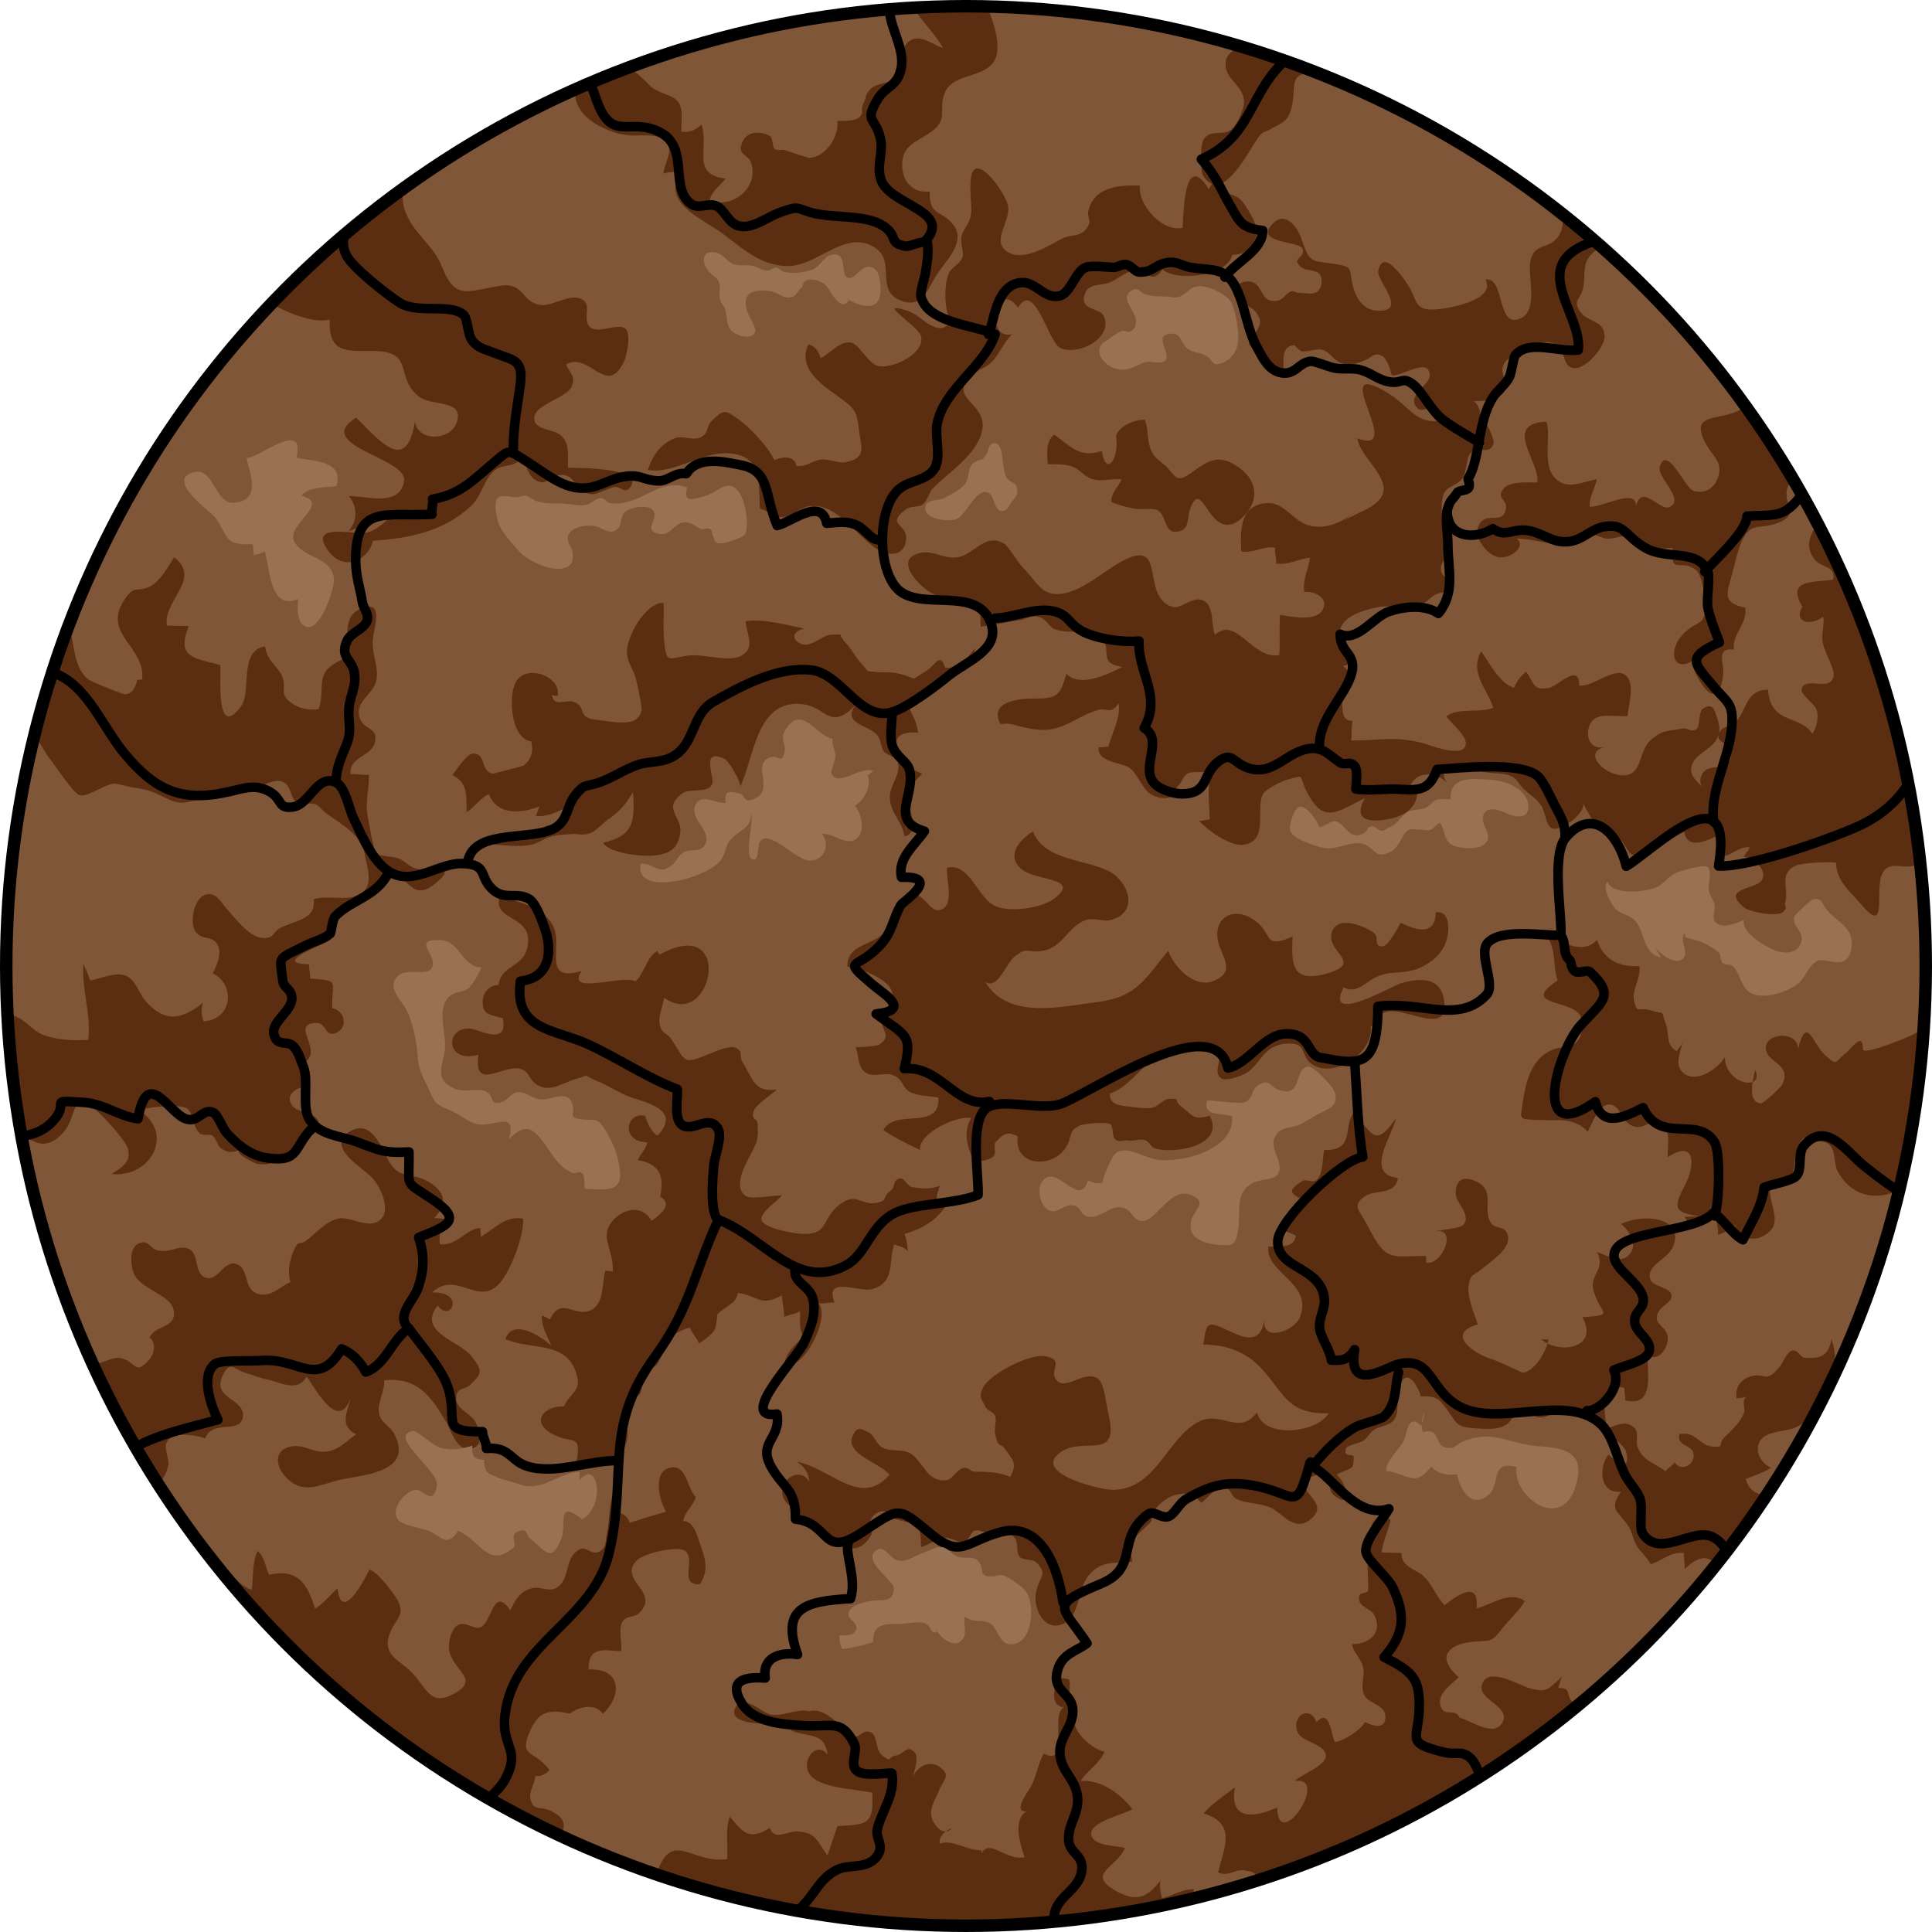 <?xml version="1.0" encoding="utf-8"?>
<!-- Generator: Adobe Illustrator 16.0.0, SVG Export Plug-In . SVG Version: 6.00 Build 0)  -->
<!DOCTYPE svg PUBLIC "-//W3C//DTD SVG 1.1//EN" "http://www.w3.org/Graphics/SVG/1.1/DTD/svg11.dtd">
<svg version="1.1" id="Layer_1" xmlns="http://www.w3.org/2000/svg" xmlns:xlink="http://www.w3.org/1999/xlink" x="0px" y="0px"
	 width="202.547px" height="202.546px" viewBox="0 0 202.547 202.546" enable-background="new 0 0 202.547 202.546"
	 xml:space="preserve">
<g>
	<circle fill="#805638" cx="101.273" cy="101.273" r="100.619"/>
	<path fill="none" d="M87.527,55.284c2.131-0.538,1.978,3.301,3.628,1.9c0.585,0.563,1.163,0.61,1.664-0.188
		c0.953-1.521-0.964-1.438-0.872-2.299c0.143-1.354,3.213-1.142,2.218-2.986c1.24-0.695,1.367,0.546,2.319,0.644
		c1.382,0.142,1.065-0.101,2.354-1.093c0.781-0.602,1.793,0.013,1.926-1.526c0.08-0.926-0.69-1.599-1.327-2.146
		c1.293-0.833,3.162-0.674,3.457-2.55"/>
	<g>
		<path fill="#5B2E11" d="M128.497,6.999c0.157,1.425,1.939,2.092,1.924,3.704c-0.008,0.778-0.755,2.483-1.412,2.931
			c-0.893,0.607-2.072-0.079-2.792,0.925c-0.401,0.56-0.437,3.293-0.054,3.906c0.283,0.453,0.586,0.699,0.896,0.816
			c-0.117,0.18-0.263,0.363-0.317,0.559c-2.546-4.051-2.649,2.123-2.754,4.04c-2.113,0.498-4.71-2.397-4.48-4.417
			c-1.911-0.09-4.568,0.045-5.318,2.321c-0.388,1.18,0.416,1.192-0.241,2.117c-0.72,1.012-1.664,0.644-2.519,1.074
			c-1.315,0.663-4.296,2.687-5.995,1.289c-1.442-1.187,0.55-3.061,0.238-4.7c-0.217-1.139-2.499-4.482-3.483-3.813
			c-0.801,0.545-0.289,3.632-0.363,4.469c-0.117,1.316-0.788,1.636-1.024,2.545c-0.169,0.653,0.267,1.657,0.122,2.134
			c-0.255,0.839-1.092,0.975-1.449,1.756c-0.531,1.162-0.503,4.029,0.249,5.085c-1.487,1.787-3.104-0.665-4.466-1.121
			c-3.767-1.263,0.958,1.482,1.286,2.6c0.517,1.762-2.819,3.414-4.364,3.174c-1.206-0.188-2.018-2.318-2.987-2.485
			c-1.134-0.194-2.216,1.188-3.157,1.642c-0.188-0.729-0.63-1.296-1.292-1.449c-1.244,2.742,1.807,4.479,3.584,5.797
			c1.506,1.117,1.509,1.495,1.75,3.404c0.188,1.493,0.844,2.736-1.472,3.164c-0.654,0.121-1.71-0.373-2.515-0.287
			c-0.963,0.103-1.534,0.813-2.581,0.672c-0.273-1.132-1.409-0.973-2.337-0.625c-0.664-1.41-2.566-3.416-3.724-4.25
			c-1.505-1.086-1.627-1.044-2.893,0.213c-0.518,0.513-0.205,1.184-1.114,1.664c-0.686,0.361-1.785-0.163-2.519,0.044
			c-1.521,0.429-2.541,1.868-3.002,3.375c3.085,0.508,5.984-2.39,9.319-1.626c2.662,0.61,2.286,3.316,2.425,5.688
			c0.692,0.115,1.46,0.855,2.091,0.88c1.169,0.046,1.926-0.938,3.007-1.127c2.925-0.512,5.063,3.211,7.294,4.557
			c1.219,0.736,2.801,0.585,2.943-1.078c0.147-1.737-2.198-1.48-0.052-3.158c0.482-0.377,1.386-0.212,1.755-0.502
			c0.578-0.455,0.682-1.282,1.061-1.674c1.692-1.75,4.652-3.533,5.201-6.082c0.65-3.019-4.122-3.442-0.713-6.088
			c0.603-0.468,1.195-0.51,1.862-1.271c0.767-0.878,1.162-1.935,1.974-2.747c-2.94,0.664-1.662-5.99,0.646-2.781
			c1.749-2.999,3.151,3.72,4.481,4.254c1.933,0.777,5.511-1.114,4.506-3.377c-0.404-0.911-2.671-0.551-1.961-2.396
			c0.409-1.062,1.692-0.776,2.576-1.127c0.847-0.335,1.643-1.159,2.562-1.242c1.139-0.104,1.89,1.563,2.977-0.124
			c1.633,1.377,6.908,0.588,7.305-1.525c2.165-0.105,3.012-1.607,2.326-3.456c-0.191-0.517-1.074-2.034-1.5-2.4
			c-0.858-0.737-2.305-0.466-2.728-1.516c1.756,0.282,3.749-3.694,4.512-4.759c0.753-1.051,0.405-0.468,1.692-1.211
			c1.017-0.587,1.411-0.61,1.806-1.709c0.819-2.282-0.62-4.375,2.873-3.905c0.394,0.053,0.747,0.206,1.081,0.306
			c-3.059-1.248-6.192-2.349-9.393-3.295C129.201,5.459,128.356,5.72,128.497,6.999z"/>
		<path fill="#5B2E11" d="M175.018,53.165c-1.006,0.449-2.908-2.563-3.514-0.072c0.152-2.061-3.61,0.163-4.834,0.029
			c-0.091-1.032,0.563-1.908,0.726-2.87c-1.568,0.239-3.103,1.233-4.415-0.189c-1.318-1.429-0.35-4.113-0.851-5.848
			c-4.717,0.131-0.569,4.383-0.974,6.376c-0.885-0.018-2.876-0.158-3.503,0.609c-0.876,1.071,0.385,1.144,0.231,2.103
			c-0.313,1.961-2.26,0.016-2.935,1.991c-0.394,1.153,0.938,2.801,1.991,3.077c1.38,0.362,3.151-1.124,2.057-1.908
			c1.987,0.005,4.613,1.038,6.481,0.555c0.461-0.119,0.509-0.954,1.164-1.104c0.141-0.032,1.44,0.52,1.743,0.553
			c0.817,0.09,1.664-0.438,2.498-0.198c0.641,0.184,0.83,0.63,1.207,0.778c0.414,0.164,0.536,0.393,1.198,0.542
			c0.551,0.123,1.445-0.213,2.083-0.127c-0.222,2.779,0.6,1.208,2.186,2.113c0.948,0.541,1.045,2.391,1.154,3.51
			c0.267,2.726-0.819,1.789-2.345,3.491c-1.664,1.859-0.795,4.296,1.566,2.351l-0.584,0.585c0.67,2.104,2.808,5.447,3.315,1.17
			c0.124-1.062-0.849-2.843,1.144-2.573c-0.359-1.462,1.464-2.744,1.154-4.405c-2.088-0.422-2.04-1.215-1.566-2.804
			c0.368-1.238,0.733-3.137,1.25-4.246c0.917-1.971,1.851-1.125,3.618-1.787c2.794-1.048,0.328-1.996,1.246-4.021
			c0.183-0.011,0.437-0.087,0.726-0.203c-1.628-2.79-3.386-5.493-5.266-8.104c-0.177,0.164-0.365,0.32-0.587,0.444
			c-2.15,1.2-5.354,0.177-3.54,3.549c0.674,1.251,1.792,1.891,1.289,3.462c-0.381,1.188-1.364,1.819-2.588,1.468
			c-0.877-0.251-2.785-4.924-3.528-2.548C173.658,50.058,176.752,52.39,175.018,53.165z"/>
		<path fill="#5B2E11" d="M184.021,112.161c-0.089,0.33-0.205,0.794-0.281,1.273C184.14,113.273,184.324,112.854,184.021,112.161z"
			/>
		<path fill="#5B2E11" d="M60.31,9.682c-0.164,2.727,3.654,4.408,5.831,4.522c1.069,0.056,3.296-0.306,3.88,0.819
			c0.486,0.938-0.419,2.253-0.475,3.183c0.58-0.224,1.29-0.133,1.856-0.22c-2.206,3.348,2.226,4.862,4.532,6.635
			c2.116,1.626,4.258,3.511,7.105,3.244c2.879-0.269,5.724-3.807,8.681-1.905c2.243,1.442,0.005,4.436,2.659,5.53
			c2.192,0.905,2.808-0.966,3.725-2.529c0.878-1.497,3.226-3.485,1.898-5.318c-1.198-1.652-2.67-0.938-2.523-3.571
			c-1.869,0.242-2.978-1.19-2.896-2.945c0.086-1.862,1.402-2.211,2.765-3.112c2.282-1.511,0.912-2.311,1.704-4.288
			c0.865-2.159,4.295-1.429,5.296-3.545c0.594-1.256-0.06-3.701-0.877-5.499c-0.731-0.016-1.463-0.027-2.198-0.027
			c-1.859,0-3.706,0.055-5.541,0.154c0.927,1.405,2.456,2.95,3.114,4.218c-1.107-0.323-2.477-1.673-3.684-0.577
			c-0.968,0.877-0.368,2.75-1.34,3.729c-0.626,0.63-1.938,0.507-2.564,1.153c-0.601,0.622-0.441,0.965-0.765,1.563
			c-0.334,0.618,0.184,0.87-0.415,1.416c-0.437,0.397-1.732,0.374-2.286,0.366c0.183,1.679-1.246,3.8-2.957,3.876
			c-0.082,0.003-2.301-0.717-2.478-0.789c-0.423-0.173-0.777,0.122-1.179-0.171c-0.205-0.149-0.147-1.167-0.468-1.348
			c-0.775-0.437-2.37-0.636-2.905,0.686c-0.565,1.397,0.687,1.193,0.978,2.24c0.722,2.593-2.022,4.707-4.394,3.869
			c0.171-0.968,1.128-1.581,1.681-2.32c-3.639-0.447-1.716-3.062-2.512-5.681c-0.53,0.533-1.323,0.927-2.126,0.747
			c-0.053-1.044,0.303-2.434-0.444-3.241C70.394,9.9,68.91,9.761,68.108,8.951c-1.104-1.113-1.588-1.663-2.648-1.729
			c-1.716,0.654-3.41,1.351-5.079,2.095C60.354,9.435,60.317,9.546,60.31,9.682z"/>
		<path fill="#5B2E11" d="M195.297,109.987c0.034-1.923-1.231-0.02-1.75,0.38c-1.178,0.906-0.832,1.493-2.208,0.25
			c-1.334-1.206-1.892-4.298-2.844-0.655c0.032-1.882-3.318-1.735-3.368-0.14c-0.05,1.639,2.782,1.62,1.728,3.851
			c-0.173,0.364-1.986,2.046-2.288,2.006c-0.955-0.125-0.988-1.227-0.827-2.244c-0.889,0.358-2.848-0.557-2.922-2.583
			c-0.697,1.14-2.908,2.771-4.306,1.663c-0.985-0.781-0.396-2.087-0.116-3.226c-0.131,0.359-0.416,0.605-0.603,0.917
			c-1.229-0.679-0.734-1.813-1.167-2.919c-0.616-1.575,0.146-0.83-1.56-1.359c-1.342-0.417-1.395,0.483-1.762-1.014
			c-0.26-1.06,0.759-2.425,0.563-3.635c-2.146,0.128-3.737-0.651-4.449-2.746c-1.551,1.725-3.834,0.041-5.594-0.564
			c1.459,0.981,0.883,3.313,1.484,4.8c-4.009,2.682,1.338,1.982,2.373,3.7c0.128,0.212,0.144,1.881-0.003,2.186
			c-0.682,1.423-1.666,0.926-2.789,1.35c-2.396,0.903-2.918,3.432-3.266,5.667c-0.28,1.801-0.376,1.651,1.739,1.747
			c1.982,0.09,3.648-0.316,5.09,1.21c0.588-1.009,1.215-3.136,2.522-2.791c1.087,0.287,1.056,2.188,2.684,2.319
			c0.949,0.076,1.547-1.021,2.574-0.309c1.006,0.699,0.553,2.372,0.614,3.459c2.949-1.931,2.855,0.918,1.866,2.806
			c-1.348,2.575-1.292,3.043,1.753,3.433c-0.59-0.075-1.259,0.002-1.836,0.029c0.831,1.702,2.007-0.057,3.216,0.001
			c0.112,0.633,0.337,1.229,0.264,1.892c0.734-0.229,1.586-0.777,2.243-1.318c-1.738,1.193,1.109,2.08,2.246,1.562
			c3.037-1.385,0.233-3.774,1.164-5.808c3.42,0.909,1.571-3.254,3.406-4.653c0.561,0.946,1.777-0.053,2.647,0.783
			c0.655,0.629,0.422,1.974,0.833,2.746c1.375,2.583,3.893,3.155,6.315,2.036c0.057-0.026,0.111-0.048,0.167-0.07
			c1.309-5.478,2.168-11.128,2.54-16.912c-0.473,0.255-0.877,0.504-1.102,0.624C200.188,108.663,195.283,110.735,195.297,109.987z"
			/>
		<path fill="#5B2E11" d="M192.005,140.389c-0.326,1.84-1.19,2.024-2.735,1.97c-0.565-0.02-0.755-0.909-1.403-0.771
			c-0.493,0.105-1.015,1.392-1.319,1.745c-1.519,1.765-1.437,0.529-2.969,0.95c-0.854,0.235-1.738,0.979-1.523,2.331
			c0.4-0.131,0.689,0.012,1.113-0.243c-0.73,0.495-0.097,1.229-0.35,1.815c-0.436,1.012-1.202,1.688-2.023,2.488
			c-0.783,0.763,0.138,1.101-1.293,0.978c-1.386-0.118-1.701-1.666-3.445-1.294c-0.288,1.36,1.399,1.036,1.496,2.108
			c0.104,1.163-1.338,1.854-1.998,0.843c-0.174,0.339-0.77,0.639-0.94,0.947c-1.154-0.904-2.237-1.002-2.872-2.405
			c-0.458-1.013,0.415-1.813-0.849-2.47c-0.704-0.366-1.993,0.167-2.542,0.548c0.874,1.215,2.628,1.598,2.153,3.484
			c-0.725,0.021-1.391-0.452-1.879-0.928c-1.053,1.345-0.94,4.141,1.309,3.904c-1.395,2.012-0.166,2.057,0.852,3.729
			c0.382,0.626,0.399,1.266,0.766,1.885c0.386,0.65,1.13,1.275,1.505,1.983c1.169-0.353,2.196-1.382,3.489-1.165
			c-0.074,0.513,0.16,1.169,0.047,1.676c1.568-1.413,2.369-1.438,3.351-0.499c1.867-2.339,3.632-4.763,5.288-7.265
			c-1.038-0.028-1.924-0.493-2.212-1.693c0.898-0.343,1.85-0.648,2.654-1.169c-0.912-0.374-1.698-1.523-1.272-2.574
			c0.583-1.441,2.838-1.077,4.024-1.739c0.793-0.442,1.492-1.048,2.077-1.755c0.577-1.104,1.136-2.22,1.672-3.347
			C192.506,143.097,192.483,141.673,192.005,140.389z"/>
		<path fill="#5B2E11" d="M99.158,191.998c0.225-0.016,0.451-0.12,0.668-0.363C99.588,191.725,99.359,191.848,99.158,191.998z"/>
		<path fill="#5B2E11" d="M121.834,199c-0.146-0.537-0.323-1.246-0.167-1.876c-1.429,1.938-2.659,2.27-4.688,1.106
			c-3.15-1.806,0.005-2.337,0.962-4.487c-0.821-0.271-3.253-0.154-3.521-1.341c-0.319-1.418,3.471-2.171,4.301-2.734
			c-1.229-1.597-3.302-3.135-5.426-2.952c0.667-1.074,1.998-1.839,2.499-3.061c-1.216-0.268-3.422-2.041-3.129-3.502
			c-1.187-0.248-0.271-2.867-0.584-4.089c-0.188-0.066-1.019-0.168-1.145-0.155c-0.46,1.021-0.872,2.91,0.573,3.086
			c-1.482,0.963,0.769,6.238-2.087,4.851c-0.681,1.186-0.683,2.302-1.402,3.534c-0.357,0.61-1.851,2.65-0.415,2.511
			c-1.486,0.979-0.612,3.479-0.191,4.81c-1.906,0.444-3.704-2.033-4.518-0.373c-0.001-0.119-0.004-0.237-0.014-0.351
			c-1.494,0.069-3.083-1.222-4.375-0.677c-0.055-0.557,0.233-0.991,0.649-1.302c-0.469,0.031-0.93-0.362-1.277-0.958
			c-0.713-1.22,0.181-2.298,0.588-3.363c0.401-1.052,1.331-1.547,0.019-2.449c-1.26-0.866-2.611,0.241-2.948,1.473
			c0.226-0.573,0.834-2.41,0.379-2.951c-0.783-0.93-1.24,0.177-1.918,0.276c-1.065,0.155-0.405,0.896-1.558-0.04
			c-0.678-0.551-0.421-2.006-1.122-2.359c-0.794-0.4-1.129,0.542-1.746,0.412c-1.431-0.3-0.476-0.341-1.213-0.949
			c-0.972-0.802-2.154-2.059-3.529-1.685c-1.325-0.311-2.799,0.59-4.075,0.341c-0.869-0.17-2.968-2.375-3.71-0.604
			c-0.593,1.415,2.197,1.536,2.92,1.577c0.628,0.036,1.734-0.26,2.322-0.02c0.345,0.142,0.542,0.7,0.795,0.789
			c1.865,0.657,3.397,0.158,3.676,2.463c-0.969-1.319-2.412,0.122-2.131,1.48c0.441,2.132,5.086,2.065,6.809,2.518
			c0.181,3.315-0.433,3.321-3.637,3.501c-0.379,1.002-0.672,2.063-1.056,3.078c-1.068-1.512-1.23-2.479-3.224-2.522
			c-1.031-0.022-2.346,1.01-2.798-0.366c-2.25,1.326-2.753,0.521-4.213-1.177c-0.494,1.371-0.181,2.998-0.263,4.433
			c-3.773,0.581-5.81-3.301-7.444,1.64c10.187,3.471,21.107,5.356,32.47,5.356c8.17,0,16.109-0.98,23.715-2.818
			c0.109-0.335,0.172-0.675,0.154-1.01C123.966,198.044,122.942,198.73,121.834,199z"/>
		<path fill="#5B2E11" d="M6.573,118.799c1.577-1.715,0.809-4.266,3.092-2.757c0.805,0.531,3.453,3.451,3.714,4.298
			c0.432,1.402-0.509,2.017-1.701,2.739c4.219,0.435,6.678-4.367,2.868-6.691c0.837-0.259,4.291-0.755,5.089-0.156
			c0.614,0.46,0.585,1.982,1.32,2.597c0.399,0.334,0.993-0.05,1.378,0.286c0.301,0.264,0.562,1.091,0.779,1.229
			c0.77,0.489,0.957,0.567,2.102,0.215c-0.866,0.267,1.51,1.406,1.627,1.434c1.371,0.317,2.579-0.332,3.547-1.098
			c0.035-0.028,3.165-2.788,3.017-2.182c0.604-2.463-2.237-1.682-2.899-2.993c-0.527-1.045,0.635-1.817,1.931-1.831
			c0.169-0.913,0.181-1.906-0.739-2.36c2.504-1.284-1.35-4.037,1.314-4.289c1.298-0.123,0.973,1.575,2.219,1.05
			c1.34-0.566,0.863-2.423-0.403-2.59c-0.083-2.833,0.938-2.916-2.337-3.111c0.1-0.437-0.155-1.058-0.059-1.494
			c-4.229-0.047,1.776-2.167,2.146-2.517c1.213-1.146,0.22-2.532,1.812-3.706c0.91-0.671,2.171-0.715,3.057-1.602
			c0.644-0.645-0.335-0.884,0.834-1.368c2.474-1.023,2.565,2.971,5.286,0.784c2.568-2.063-0.199-1.322-1.62-1.553
			c-1.138-0.185-1.15-0.678-2.138-1.13c-0.437-0.2-2.111-0.268-2.302-0.458c-0.355-0.356-0.907-3.617-1.008-4.26
			c-0.184-1.164,0.215-2.796,0.179-4.061c-0.607,0.058-1.301-0.105-1.907-0.059c-0.237-1.745,2.043-1.886,2.467-3.13
			c0.604-1.768-1.035-1.451-1.488-2.674c-0.696-1.878,1.507-2.536,1.732-4.148c0.216-1.553-0.62-2.73-0.356-4.479
			c0.199-1.313,1.092-3.938-1.362-2.891c-1.568,0.669-1.287,2.246-1.407,3.567c-0.207,2.273-0.402,1.39-1.752,2.489
			c-1.372,1.118-0.555,2.65-1.203,4.448c-0.888,0.15-1.945-0.041-2.706-0.552c-1.57-1.052-0.573-1.488-1.111-2.895
			c-0.363-0.948-1.613-1.589-1.782-3.13c-2.827,0.412-1.387,4.725-2.527,6.269c-2.709,3.669-2.09-3.23-2.175-4.302
			c-2.384-0.736-4.784-0.612-3.302-4.099c-0.765-0.041-1.548-0.008-2.312-0.056c-0.376-2.718,3.711-4.848,0.768-7.17
			c-0.646,1.027-1.431,2.512-2.551,3.081c-1.301,0.661-1.583-0.277-2.671,1.394c-2.365,3.633,2.237,4.869,1.874,8.344
			c-0.184,0.044-0.342,0.01-0.523,0.058c-0.145,0.712-0.503,1.419-1.191,1.504c-0.281,0.034-3.532-1.288-3.863-1.523
			c-1.649-1.172-1.513-3.786-2.11-5.794C5.813,69.161,4.62,72.945,3.653,76.82c0.096,0.326,0.256,0.596,0.37,0.869
			c-0.026-0.063,0.99,1.59,0.968,1.563c0.689,0.822,2.64,3.853,3.303,4.097c0.832,0.308,2.664-1.153,3.692-1.194
			c0.338-0.013,1.488,0.335,1.964,0.403c1.711,0.245,2.089,0.461,3.567,1.173c1.729,0.832,2.39,0.245,4.249-0.213
			c1.755-0.432,3.664-0.729,5.436-1.107c0.767-0.164,1.75-0.886,2.599-0.367c0.772,0.471,0.612,1.636,1.33,2.077
			c0.398,0.244,1.521,0.015,1.913,0.19c0.53,0.238,0.71,0.646,1.169,0.973c1.333,0.947,2.773,1.717,3.901,3.433
			c0.026,1.315,1.075,3.382,0.192,4.532c-1.193,1.554-3.775,0.461-5.428,1.028c0.313,2.174-2.081,2.23-3.539,3.033
			c-0.756,0.416-0.565,0.983-1.583,1.035c-1.509,0.075-2.979-1.965-3.881-2.943c-0.661-0.717-1.217-1.988-2.37-1.589
			c-1.226,0.424-1.687,3.036-0.944,3.944c0.737,0.902,1.882,0.207,2.359,1.545c0.285,0.8-0.234,2.076-0.621,2.73
			c2.421,1.221,2.085,4.828-0.954,5.048c-0.245-0.604-0.28-1.357-0.055-1.958c-2.22,1.778-4.011,2.125-6.012-0.155
			c-0.721-0.821-1.051-2.291-2.13-2.698c-1.055-0.398-2.657,0.349-3.679,0.527c-0.207-0.555-0.507-1.272-0.726-1.739
			c-0.195,2.684,0.831,5.333,0.51,7.957c-1.469,0.106-3,0.034-4.425-0.414c-1.365-0.43-1.707-1.261-2.897-1.902
			c-0.451-0.243-0.829-0.351-1.151-0.357c0.223,4.485,0.741,8.892,1.532,13.204c0.074-0.185,0.143-0.367,0.199-0.548
			C3.988,120.207,5.229,120.261,6.573,118.799z"/>
		<path fill="#5B2E11" d="M165.077,178.542c-1.007-0.388-0.152-1.737-1.724-1.563c0.161-0.372,0.183-0.895,0.502-1.279
			c-1.578,1.313-1.479,1.813-3.429,1.312c-1.123-0.287-4.713-2.553-5.095-0.192c-0.234,1.453,3.295,2.169,2.085,3.903
			c-0.964,1.382-3.291-0.415-4.381-0.631c-0.445-1.083-1.567-0.038-1.979-1.165c-0.491-1.341,1.097-2.313,1.872-3.086
			c-2.637-2.344-0.789-3.587,1.831-3.754c1.516-0.097,1.606,0.1,2.727-1.349c0.716-0.926,1.88-1.944,2.364-2.887
			c-1.607-1.15-3.482,0.421-5.061,0.762c0.357-3.126-2.229-1.219-3.34-0.331c-0.969-0.999-1.35-2.353-2.338-3.147
			c-0.779-0.626-2.258-0.963-2.172-2.313c-0.681-0.017-1.401-0.037-2.082-0.06c0.084-1.173,0.745-2.327,0.924-3.437
			c-3.394-1.978-2.182,6.471-2.347,7.375c-0.094,0.511-1.046,0.036-0.958,0.961c0.08,0.826,1.264,1.039,1.575,1.603
			c0.948,1.709-0.32,3.126-2.311,3.1c0.129,0.859,0.885,1.413,1.144,2.347c0.268,0.971-0.349,2.162,0.186,3.087
			c0.481,0.833,2.087,0.906,2.164,2.084c0.094,1.429-1.159,1.154-2.127,0.652c-0.507,0.873-2.07,1.889-3.158,2.111
			c-0.464-0.943-0.497-3.582-1.938-2.103c-0.704-1.915-2.757-0.532-1.923,1.146c0.456,0.916,2.843,1.197,2.917,2.332
			c0.07,1.072-2.595,2.018-3.287,2.695c3.811-0.576-1.719,7.685-1.826,2.782c-1.901,0.854-5.078,1.713-4.432-2.102
			c-1.111,0.845-2.338,1.647-3.274,2.713c3.528,1.092,2.117,3.639,1.522,6.193c0.989,0.493,1.742-0.346,2.706-0.223
			c1.191,0.152,1.392,0.503,1.48,1.06c12.487-3.985,23.914-10.34,33.752-18.539C165.471,178.627,165.286,178.622,165.077,178.542z"
			/>
		<path fill="#5B2E11" d="M115.517,47.276c-2.323,0.789-3.273-0.487-4.99-1.711c-0.948,0.719-0.736,2.044-0.688,3.101
			c0.798,0.015,1.614-0.03,2.396,0.193c0.908,0.259,1.236,0.906,1.991,1.255c1.117,0.516,2.169-0.008,3.354,0.15
			c-0.351,0.818-1.146,1.46-1.063,2.377c0.779,0.307,1.61,0.54,2.433,0.695c0.612,0.117,1.836-0.095,2.337,0.115
			c0.968,0.404,0.753,2.333,1.915,2.303c1.563-0.041,1.229-1.327,1.522-2.236c0.729-2.25,1.32-0.878,2.13,0.249
			c0.952,1.324,1.983,1.726,3.276,0.603c1.896-1.646,1.782-3.856-0.107-5.26c-2.266-1.682-3.347-0.822-5.288,0.567
			c-1.491,1.067-1.548,0.081-2.588-0.88c-0.74-0.685-1.197-0.759-1.568-1.851c-0.329-0.97-0.173-1.979-0.562-2.937
			c-0.77-0.048-2.04,0.409-2.568,0.981c-0.712,0.771-0.335,0.771-0.383,1.701C116.966,48.623,115.853,49.641,115.517,47.276z"/>
		<path fill="#5B2E11" d="M28.455,31.835c2.12,1.217,4.769,2.086,6.111,1.655c-0.147,3.422,1.547,3.325,4.466,3.305
			c4.613-0.032,2.23,2.815,4.953,4.825c1.347,0.994,4.79,0.236,3.873,2.727c-0.682,1.85-4.063,2.01-4.346-0.154
			c-0.92,5.396-3.473,2.279-6.174-0.414c-4.667,2.951,5.395,4.184,5.022,6.639c-0.431,2.847-4.087,1.523-5.787,1.597
			c0.89,1.079,0.975,2.499-0.025,3.672l5.648-2.143c-1.509,0.437-2.399,2.196-4.029,2.331c-1.259,0.104-6.102-1.079-3.618,2.041
			c1.538,1.933,4.031,0.907,4.556-1.227c3.774-0.244,7.46-0.975,10.311-3.676c1.128-1.068,1.352-2.917,2.519-3.758
			c0.984-0.709,2.102-0.103,2.872-1.499c0.26,0.742,0.504,2.005,1.217,2.49c1.279,0.87,1.355-0.281,2.39-0.423
			c2.223-0.306,1.523,1.74,3.595,1.986c0.586,0.069,1.781-0.644,2.39-0.753c0.687-0.124,1.104,0.857,1.724-0.041
			c1.418-2.061-5.823-1.935-6.562-1.981c-0.072-1.136,0.21-2.302-0.602-3.242c-0.792-0.918-2.976-0.572-2.947-1.986
			c0.028-1.427,3.471-2.077,3.925-3.319c0.426-1.164-0.127-1.177-0.58-2.288c2.433-1.381,4.209,3.461,6.035-0.23
			c0.303-0.612,0.807-2.9,0.203-3.49c-0.716-0.7-2.935,0.595-3.751-0.201c-0.762-0.742,0.081-2.087-0.576-2.704
			c-1.174-1.101-3.315,0.571-4.53,0.407c-2.211-0.3-1.645-2.476-4.447-2c-3.536,0.6-4.569,1.448-5.996-2.104
			c-0.943-2.347-3.13-3.479-3.91-6.019c-0.175-0.569-0.199-1.286-0.19-2.031C37.257,23.412,32.656,27.431,28.455,31.835z"/>
		<path fill="#5B2E11" d="M110.582,94.173c-1.333,1.047-4.854,1.549-6.359,0.763c-1.763-0.922-2.552-4.469-4.925-3.979
			c-0.17,1.058,0.832,3.938-0.672,4.421c-1.313,0.422-1.817-2.366-3.586-1.434c-0.973,0.514-1.648,3.392-2.818,4.246
			c-1.194,0.874-3.477,1.074-3.38,3.159c1.174,0.068,3.702,1.089,4.448,2.166c0.85,1.228-0.748,2.206-0.823,3.455
			c-0.073,1.209,1.087,1.543-0.251,2.531c-0.258,0.19-2.484,0.35-2.53,0.239c0.396,0.954,0.181,2.07,1.039,2.69
			c0.817,0.59,1.926-0.034,2.779,0.25c1.211,0.403,1.065,1.345,1.856,1.781c0.794,0.438,2.091,0.427,3.024,0.614
			c0.175,3.56-4.538,1.057-5.766,3.389c0.986,0.752,2.845,1.613,3.84,2.095c-0.2-1.721,3.814-3.635,5.341-3.349
			c-0.86,1.646-0.384,2.883,0.283,4.631c0.48-0.065,1.698-0.207,2.063-0.603c0.374-0.405-0.037-1.24,0.236-1.51
			c0.694-0.685,1.075-1.238,2.315-0.598c-0.408,3.198,3.595,3.368,5.003,1.236c0.791-1.196,0.205-1.696,1.427-2.34
			c0.419-0.222,2.732-0.431,3.228-0.188c0.451,0.222,0.158,1.438,0.666,1.695c0.526,0.268,0.788-0.063,1.233,0.033
			c0.499,0.106,1.192-0.202,1.712-0.052c0.566,0.163,0.639,0.689,1.045,0.851c1.682,0.664,7.543-0.1,5.81-3.392
			c-1.732,0.512-1.757-0.053-2.858-0.87c-1.119-0.83,0.014-0.913-1.43-0.911c-0.453,0-1.164,0.804-1.709,0.927
			c-0.601,0.135-1.529,0.019-2.137-0.063c-1.053-0.142-2.459-0.142-2.316-1.409c2.653-0.853,4.381-4.906,7.437-4.961
			c0.014,0,1.99,0.448,2.135,0.49c0.733,0.209,1.164-0.324,1.719,0.369c0.524,0.656-0.581,1.925,0.412,2.537
			c0.493,0.305,2.235-0.327,2.683-0.649c1.521-1.093,1.737-2.765,3.937-3.004c2.72-0.296,1.335,1.63,3.363,2.41
			c2.445,0.941,6.016-1.766,5.633-4.239c0.253-0.013,0.537-0.063,0.79-0.063c-0.056-4.313,7.996,2.506,6.86-2.945
			c-0.473-2.271-2.755-2.009-4.471-1.51c-0.894,0.26-8.12,4.475-6.002,0.441c1.37,0.695,2.207-0.512,3.388-1.076
			c1.297-0.621,2.052-0.368,3.445-0.631c1.588-0.299,3.292-1.416,3.873-2.999c0.398-1.084,0.542-3.415-1.056-3.169
			c-0.031,2.506-2.041,1.897-3.676,1.1c-0.242,0.433-1.311,2.479-1.909,2.469c-1.012-0.017-0.284-0.941-0.893-1.411
			c-0.88-0.68-4.047-2.047-4.457,0.153c-0.362,1.942,3.316,2.97-0.397,4.076c-3.951,1.176-3.779-1.245-3.667-3.85
			c-3.126,1.372-2.003-0.247-3.953-1.672c-2.067-1.51-4.207-0.471-3.925,1.871c0.211,1.742,2.173,3.419-0.41,4.456
			c-2.038,0.818-4.168-1.485-4.758-3.162c-2.404,2.879-3.23,4.86-7.467,5.381c-3.746,0.46-9.321,1.893-11.719-2.122
			c1.307,0.881,2.14-1.884,3.074-2.635c1.424-1.145,1.297-0.337,2.983-0.622c2.029-0.343,2.638-2.52,4.392-3.183
			c1.019-0.386,1.859,0.211,2.813-0.07c2.896-0.856,1.753-3.978-0.199-5.037c-2.476-1.344-6.875-1.107-8.061-4.239
			c-1.647,1.087-2.753,2.658-1.188,3.983C108.554,92.369,113.35,91.997,110.582,94.173z"/>
		<path fill="#5B2E11" d="M17.63,153.68c0.174-0.77-0.553-1.9-0.097-2.571c0.726-1.068,2.973-0.667,3.972-0.313
			c0.78-2.033,3.66-0.409,3.947-2.221c0.31-1.947-3.182-1.889-2.159-4.235c0.813-1.866,1.271-0.731,2.351-0.438
			c0.747,0.203,1.53,0.557,2.385,0.723c1.244,0.241,3.238,1.438,4.09-0.315c0.703,0.759,3.25,5.956,4.591,2.376
			c-0.174,1.081-0.877,2.087-0.173,3.061c0.193,0.267,0.49,0.473,0.819,0.617c-0.7,0.452-1.313,1.125-2.179,1.539
			c-1.994,0.951-3.087-0.694-4.868-0.213c-1.688,0.457-1.382,2.198-0.192,3.328c1.763,1.675,3.414,0.64,5.27,0.177
			c2.335-0.582,7.904-0.671,6.046-4.684c-0.517-1.115-1.607-1.271-1.727-2.547c-0.092-0.981,0.646-2.129,0.57-3.252
			c3.455-0.37,4.861,1.627,6.443,4.264c0.505,0.841,1.104,2.955,2.348,2.921c1.85-0.052,1.28-2.027,0.686-2.969
			c-0.486-0.77-1.931-1.241-1.921-2.308c0.011-1.25,0.851-0.817,1.533-1.499c1.147-1.146,1.3-1.377,0.038-2.97
			c-1.264-1.596-5.728-2.509-3.516-5.286c1.34,1.921,2.987-1.47-0.571-1.365c2.551-2.462,4.93,1.725,7.207-1.135
			c1.104-1.387,2.428-4.869,2.317-6.601c-1.806-0.365-3.045,1.072-4.424,1.902c0.023-0.281-0.085-0.641-0.065-0.929
			c-1.582,0.108-2.404,1.914-4.233,1.708c-0.169-0.945,0.198-1.904,0.543-2.678c-0.346,0.037-0.794-0.109-1.136-0.06
			c1.301-1.415,1.234-2.603-0.359-3.668c-1.821-1.219-3.196-0.293-4.326-2.179c-0.715-1.192-1.795-4.657-4.146-3.247
			c-2.73,1.638,1.511,3.894,2.406,4.948c0.992,1.169,2.075,3.785,0.372,4.569c-1.177,0.541-2.834-0.643-4.04-0.373
			c-1.281,0.286-2.477,1.688-3.36,2.326c-0.762,0.549-0.772-0.3-1.41,1.34c-0.358,0.922-0.498,2.067-0.217,2.987
			c-0.997,0.413-1.748,1.338-2.848,1.31c-2.243-0.057-1.322-2.507-2.678-3.151c-1.401-0.667-1.999,1.794-3.32,1.389
			c-1.423-0.437-0.545-2.775-2.072-3.118c-0.96-0.216-1.838,0.565-3.079,0.223c-0.71-0.196-0.86-1.048-1.756-0.771
			c-1.174,0.363-1.021,2.248-0.705,3.108c0.684,1.861,3.976,2.24,4.232,4.031c0.263,1.831-1.954,1.482-2.533,2.78
			c0.773,0.639,0.491,1.816-0.222,2.535c-1.413,1.426-1.14-0.021-2.862-0.372c-0.759-0.153-1.998,0.614-2.885,0.678
			c1.979,4.331,4.254,8.498,6.803,12.472C17.025,155.18,17.421,154.605,17.63,153.68z"/>
		<path fill="#5B2E11" d="M58.714,192.466c0.763-1.169,0.417-1.992-1.084-2.662c-1.087-0.484-1.636,0.092-1.994-1.097
			c-0.271-0.901,0.491-1.706,0.461-2.516c0.746,0.068,1.047-0.212,1.513-0.614c-1.58-2.188-3.303-1.245-2.023-4.143
			c0.855-1.938,1.892-2.282,4.144-1.781c0.979-0.774,2.709-1.094,3.49,0.028c2.153-2.133,1.777-4.825-1.518-4.65
			c-0.033-2.673,1.865-1.899,3.444-1.947c0.039-0.767-0.28-2.237,0.031-2.904c0.469-1.003,1.22-0.38,1.95-1.189
			c2-2.216-2.4-3.316-0.345-5.423c0.67-0.687,4.202-1.562,5.024-0.983c1.218,0.855-0.729,3.638,1.559,3.504
			c1.076-1.601,0.465-2.944-0.053-4.463c-0.271-0.792-0.62-2.136-1.685-2.167c0.142-0.95,1.041-1.559,1.314-2.518
			c-0.826-0.773-0.973-3.138-2.313-3.109c-2.424,0.051-1.477,3.634-0.796,4.643c-1.313,0.374-2.608,0.773-3.839,1.179
			c-0.219-1.125-1.653-1.118-1.767-1.52c-0.249-0.886,1.238-1.479,0.563-2.578c-1.04,1.412-0.793,3.541-1.174,5.247
			c-0.165,0.74-0.008,1.445-0.778,1.854c-0.789,0.417-1.326-0.51-1.947-0.271c-1.709,0.658-1.078,2.936-2.327,3.923
			c-0.956,0.756-1.793-0.033-2.73,0.182c-1.257,0.289-1.745,1.117-2.343,2.335c-1.796-2.654-1.859,1.213-3.112,1.776
			c-0.676,0.304-1.575-0.706-2.388-0.227c-0.628,0.37-0.904,1.492-0.93,2.143c-0.095,2.416,3.402,3.363,0.743,4.931
			c-2.859,1.687-3.043-0.658-4.876-2.35c-1.206-1.113-2.809-1.658-2.109-3.726c0.603-1.785,1.945-1.985,0.593-4.053
			c-0.258-0.393-2.104-2.879-2.718-2.72c0.027-0.007-2.874,6.029-3.311,1.905c-0.705,0.626-1.491,1.659-2.354,2.123
			c-0.797-2.623-1.9-4.238-4.815-3.523c-0.413-0.87-0.487-1.914-1.208-2.504c-0.583,1.179-0.446,2.76-0.614,4.06
			c-1.175-0.245-2.12-1.848-3.29-2.454c-0.161-0.083-0.334-0.146-0.506-0.213C32.228,176.058,44.575,185.855,58.714,192.466z"/>
		<path fill="#5B2E11" d="M161.593,140.431c0.194,0.164,0.415,0.297,0.646,0.413c0.043-0.152,0.076-0.298,0.091-0.426
			C162.105,140.445,161.828,140.406,161.593,140.431z"/>
		<path fill="#5B2E11" d="M166.228,27.713c0.198-0.834,0.96-1.395,1.605-1.891c-1.192-1.053-2.409-2.077-3.651-3.073
			c-0.475,0.396-0.263,1.001-0.617,1.705c-0.991,1.976-2.879,0.681-3.162,3.26c-0.166,1.509,0.854,4.874-1.033,5.688
			c-2.506,1.083-1.545-4.405-3.642-4.094c1.122,2.107-3.551,2.956-4.838,3.097c-2.732,0.298-2.199-0.855-3.302-2.559
			c-0.512-0.791-2.639-3.904-3.098-1.419c-0.191,1.031,3.337,4.443-0.274,4.127c-1.349-0.117-2.084-1.401-2.382-2.565
			c-0.42-1.641,0.099-1.986-1.612-2.272c-2.729-0.456-2.874,0.074-3.806-2.744c-0.382-1.156-1.661-2.915-3-1.519
			c-2.05,2.137,3.066,1.766,3.177,2.701c0.126,1.077-1.236,0.828-0.231,1.818c0.659,0.649,2.314-0.013,2.185,1.625
			c-0.133,1.674-1.563,1.053-2.431,1.104c-0.229,0.014-0.412-0.229-0.728-0.16c-0.513,0.112-0.82,0.881-1.475,0.986
			c-1.783,0.287-1.395-1.476-2.614-1.955c-0.676-0.266-2.065,0.239-2.002,1.125c0.063,0.868,1.974,1.4,2.434,2.099
			c0.607,0.919,0.395,1.249-0.113,2.125c-0.814,1.405-0.997,0.749-0.049,1.911c0.718,0.879,1.782,2.076,2.98,2.081
			c0.05-1.26-0.264-2.657,1.192-2.721c-0.032,0.002,0.47,0.569,0.688,0.62c0.652,0.154,1.414-0.292,2.109-0.152
			c0.884,0.179,1.133,0.965,1.885,1.325c0.987,0.474,1.781,0.135,2.694-0.22c0.702-0.271,0.851-0.845,1.703-0.496
			c0.601,0.245,0.931,1.512,1.093,2.072c1.061,0.146,3.913-1.977,3.984,0.016c0.038,1.048-2.784,2.242-1.144,3.561
			c0.228,0.184,0.896-0.179,1.148-0.017c0.337,0.216,0.238,0.697,0.451,0.866c0.169,0.134,0.337,0.252,0.507,0.367
			c-2.479,0.288-3.156-1.609-5.395-2.958c-6.614-3.985,2.119,6.777-3.168,4.77c0.267,1.834,2.932,3.688,2.755,5.468
			c-0.173,1.735-2.94,2.305-4.207,3.232c0.332-0.244,0.683-0.568,0.983-0.804c-1.337,1.026-3.03,1.703-4.671,1.225
			c-1.588-0.463-2.533-2.421-4.279-2.33c-2.896,0.151-2.872,2.887-2.741,5.053c1.271,0.27,2.298-0.618,3.563-0.361
			c-0.115,0.472,0.178,1.169,0.065,1.641c1.275,0.227,2.351-0.497,3.571-0.595c-0.154,1.225-0.798,2.268-0.595,3.583
			c1.206-0.105,2.651,0.712,1.871,1.952c-0.745,1.184-3.379,0.611-4.422,0.456c-0.076,1.389,0.011,2.824-0.064,4.213
			c-2.922,0.468-4.454-4.158-6.754-2.129c-0.411-0.973-0.058-2.981-1.153-3.563c-1.159-0.614-2.379,0.953-3.376,0.616
			c-3.396-1.146-0.285-7.67-5.592-4.553c-1.77,1.039-3.964,3.021-6.099,3.216c-2.069,0.188-2.506-1.397-3.896-2.747
			c-0.501-0.488-1.558-2.273-1.942-2.508c-1.897-1.157-3.003,0.827-4.565,1.326c-1.485,0.474-2.797-0.648-4.143-0.396
			c-2.989,0.563-0.458,3.336,0.937,4.177c1.258,0.759,2.203,0.478,3.494,0.817c2.121,0.559,1.63,0.57,1.781,2.749
			c1.268-0.074,2.692-0.496,4.023-0.656c0.666-0.08,1.173-0.529,1.909-0.389c1.046,0.201,1.126,1.025,1.762,1.302
			c1.568,0.68,4.154-0.268,5.09,1.052c0.955,1.349-0.497,2.514,2.062,2.929c-1.482,0.757-4.431,2.203-5.86,0.721
			c-0.681,2.388-1.058,2.597-3.453,2.592c-1.47-0.004-4.769,0.282-3.44,2.699c0.931-0.231,1.772,0.197,2.833,0.407
			c2.294,0.452,3.324,0.032,5.303-1.024c0.891-0.476,1.361-0.661,2.13-0.906c0.708-0.227,1.408,0.552,2.085-0.699
			c0.28,1.47-0.687,3.143-1.066,4.564c-0.307-0.002-0.694,0.097-0.998,0.065c-0.248,1.524,2.195,1.565,3.122,2.098
			c0.922,0.528,1.405,2.3,2.342,2.842c0.411,0.238,1.244,0.493,1.761,0.364c1.333-0.333,0.371-0.534,1.114-1.281
			c0.513-0.515,0.366-0.899,1.015-1.285c0.411-0.244,1.543-0.042,1.926-0.208l0.641-0.427c-0.608,1.857-0.366,3.593-0.283,5.472
			c-0.354-0.007-0.764,0.185-1.145,0.127c0.862,0.951,3.217,2.688,4.634,2.525c2.781-0.32,1.236-3.879,2.114-5.371
			c0.254-0.432,1.945-1.306,2.415-1.431c2.083-0.551,1.231-0.574,2.123,1.191c1.748,3.461,3.104,2.239,6.142,0.701
			c-1.188,2.005-0.041,2.573,1.934,2.302c1.872-0.258,3.13-0.989,3.471-2.315c0.29-1.13-1.501-0.859-0.021-2.087
			c0.879-0.728,2.554-0.257,3.185,0.517c-1.595-2.76,2.767-1.434,3.806-1.157c0.761,0.202,2.037,0.088,2.783,0.381
			c0.853,0.334,0.824,0.824,1.543,1.492c0.801,0.744,1.219,0.835,1.814,1.756c0.337,0.52,0.463,2.128,1.115,2.314
			c1.025,0.294,3.655-1.761,3.185-2.719c0.356,0.688,0.99,1.948,1.574,2.447c0.573,0.489,1.415,0.358,1.92,0.881
			c1.737,1.799,1.042,3.167,4.003,1.309c0.739-0.464,2.004-0.988,3.146-1.581c0.009,0.073,0.019,0.147,0.04,0.227
			c0.496,1.855,2.975,0.412,4.072-0.136c0.02,0.831-0.037,1.678,0.207,2.458c0.836-0.282,1.529-1.008,2.545-0.916l-0.194,0.39
			c-0.371,0.243-0.164,0.63-0.73,0.589c0.973-0.12,2.733,1.184,2.263,2.337c-0.489,1.197-4.5,0.82-1.958,2.979
			c0.568,0.483,3.481,1.043,4.114,0.483c0.578-0.511,0.086-0.554,0.216-0.974c0.449-1.441-0.733-2.992,1.069-3.868
			c0.674-0.328,3.628-0.44,4.274-0.329c-0.013,1.914,1.543,3.098,2.685,4.441c2.731,3.217,1.384-1.381,2.089-3.14
			c0.787-1.962,2.886-0.09,3.87-1.386c0.059-0.077,0.098-0.157,0.139-0.236c-0.088-0.791-0.184-1.579-0.289-2.363
			c-0.557-1.239-1.333-2.56-0.672-3.738c0.064,0.303,0.14,0.552,0.225,0.754c-1.753-10.621-5.166-20.682-9.97-29.904
			c-0.122,0.165-0.232,0.325-0.313,0.47c-0.652,1.169-0.925,2.133-0.014,3.32c0.687,0.896,2.252,0.654,1.941,2.104
			c-1.939,0.344-4.982-0.123-3.23,2.851c-1.002,1.744,0.994,2.001,2.167,1.044c0.173,0.432-0.077,1.484-0.086,2.201
			c-0.016,1.31,1.424,3.251,1.179,4.114c-0.458,1.611-2.984-0.171-3.348,1.31c-0.122,0.501,1.39,1.565,1.565,2.085
			c0.27,0.797,0.038,1.905-0.424,2.572c-1.304-2.06-4.39-0.936-4.654-4.63c-2.353,0.035-2.212,2.121-3.306,3.278
			c-0.583,0.618-1.6,0.573-1.835,1.309c0.082-0.414,0.049-0.91-0.162-1.528c-0.302-0.884-0.411-1.758-1.51-1.088
			c-0.489,0.299-0.308,1.877-0.666,2.144c-0.595,0.441-0.904-0.171-1.511-0.042c-1.491,0.316-1.874,0.047-3.159,1.078
			c-1.177,0.944-1.114,2.703-1.903,3.43c-1.687,1.549-6.016-1.802-3.059-2.587c-1.371,0.361-2.047-0.872-1.643-2.134
			c0.519-1.617,2.367-1.001,4.026-1.089c0.099-1.182,0.914-3.737-0.394-4.405c-1.172-0.599-3.266,1.337-4.674,1.215
			c0.034-2.531-2.285,0.129-3.243,0.255c-1.665,0.221-1.366-0.433-2.32-1.71c-0.521,0.373-0.978,0.984-1.276,1.668
			c-1.584-0.517-2.494-2.527-3.446-3.822c-1.233,2.351,0.64,3.88,1.272,5.936c-1.466,0.552-3.797-0.044-4.914,0.888
			c0.409,0.679,2.553,2.27,1.934,3.23c-0.667,1.034-3.668-0.249-4.465-0.446c-3.015-0.746-4.476-0.243-7.441-0.247
			c0.086-0.656-0.016-1.443,0.152-2.069c-1.69,0.003-0.571-1.946-1.6-2.849c1.032-0.722,1.778-2.069,0.582-2.898
			c2.942-0.663,0.006-2.156-0.24-3.023c-0.57-2.01,2.35-2.852,4.012-3.164c1.428-0.27,2.796,0.445,4.107-0.092
			c1.516-0.621,1.339-1.589,3.596-1.483c0.362-1.387-1.117-1.287-1.203-2.316c-0.085-1.02,0.97-1.463,1.032-2.56
			c0.033-0.585-0.756-1.893-0.863-2.614c-0.116-0.783-0.187-2.271,0.203-2.944c0.369-0.64,1.415-0.811,1.879-1.475
			c0.513-0.733,0.345-2.227,0.944-2.741c0.747-0.64,1.928,0.317,2.314-0.892c0.136-0.424-0.668-2.184-1.009-2.367
			c-0.138-0.074-0.272-0.11-0.407-0.132c0.149-0.707-0.089-1.577-0.676-1.971c1.187,0.004,3.052-0.052,3.371-1.372
			c0.171-0.707-0.586-1.534-0.265-2.349c0.349-0.881,1.324-1.179,2.102-1.554c1.169-0.565,2.379-1.417,3.556-0.54
			c0.801,0.596,0.637,1.935,1.446,2.287c1.346,0.585,3.563-2.147,3.536-3.253c-0.041-1.745-1.779-1.423-2.577-2.616
			c-0.755-1.131-0.057-1.211,0.262-2.237C166.183,29.542,166.012,28.618,166.228,27.713z M179.514,84.904
			c-0.131,0.04-0.277,0.084-0.432,0.131c0.351-0.737,0.286-1.287,0.035-1.746C179.438,83.684,179.688,84.15,179.514,84.904z
			 M180.195,76.944c-0.026,0.104-0.042,0.22-0.037,0.356c0.022,0.566,1.384,0.708,1.336,1.753c-0.102,2.236-2.649,0.564-3.177,2.423
			c-0.115,0.406-0.037,0.71,0.121,0.978c-0.566-0.558-1.186-1.069-1.141-1.843C177.396,78.94,179.808,78.656,180.195,76.944z"/>
		<path fill="#5B2E11" d="M159.62,143.92c0.06-0.005-2.745-1.282-3.059-1.371c-1.932-0.544-5.149-2.708-1.626-3.7
			c-0.378-1.092-1.169-2.94-0.959-4.111c0.229-1.269,0.431-0.895,1.422-1.74c0.873-0.745,3.033-2.07,2.685-3.476
			c-0.279-1.127-1.31-0.553-1.817-1.38c-0.843-1.373,0.542-3.349-1.496-4.281c-1.655-0.757-2.193,0.138-2.155,1.29
			c0.036,1.067,1.623,2.1,0.84,3.229c-0.286,0.412-2.494,0.55-3.074,0.732c2.486-0.577,0.907,3.537-0.848,3.271
			c0.01-0.222-0.041-0.492-0.055-0.719c-3.656,0.033-4.145,0.651-6.008-2.99c-0.972-1.898-1.825-2.253-0.35-3.276
			c1.003-0.694,3.171-0.055,3.434-1.908c-3.555-0.378-0.56-4.477-0.198-6.263c-2.09,3.021-2.388,1.866-4.447-0.619
			c-1.131,1.596,0.162,4.052-3.082,3.951c-0.199,0.872-0.082,2.458-0.766,3.119c-0.427,0.412-1.12-0.131-1.554,0.152
			c-1.511,0.989-1.39,1.229,0.321,2.108c-0.812,1.038-2.548,1.772-2.884,2.936c0.659,0.12,1.308,0.344,1.9,0.657
			c-0.125,1.396-1.799,1.126-2.866,1.158c-0.36,2.813,4.769,3.789,3.279,7.457c-0.583,1.436-4.046,2.625-3.693,0.164
			c-0.419,2.925-2.463,1.793-4.045,1.066c-2.09-0.96-2.017-0.633-2.371,1.585c2.464,0.022,4.563,0.755,6.269,2.698
			c2.313,2.635,2.656,4.582,6.854,4.513c-1.073,1.97-6.764,2.797-7.487-0.115c-1.89,2.57-3.81-0.316-6.245,1.057
			c-3.263,1.839-4.316,6.894-8.709,7.079c-1.433,0.061-7.887-1.606-6.109-3.531c2.354-2.549,6.814,1.007,5.48-4.464
			c-0.182-0.742-0.42-3.01-0.961-3.534c-1.254-1.213-3.274,0.967-4.281,0.201c-1.321-1.004,0.903-2.276-1.397-2.688
			c-1.58-0.283-5.715,1.817-6.479,3.25c-0.573,1.078-0.118,1.27,0.26,2.122c0.121,0.272,0.783,0.47,0.949,0.818
			c0.255,0.536-0.093,1.353,0.029,1.923c0.373,1.742,0.476,0.759,1.168,1.788c0.561,0.832,1.256,1.372,0.403,2.767
			c-1.073-0.525-2.579-0.559-3.718-0.563c-0.508-0.002-0.57-0.499-1.193-0.373c-0.603,0.122-1.188,1.204-1.737,1.27
			c-2.162,0.26-2.431-2.08-3.912-2.867c-0.82-0.437-2.018-0.052-2.903-0.6c-0.531-0.328-0.856-1.31-1.354-1.541
			c-0.795-0.37-1.211-0.725-1.699,0.397c-0.82,1.886,2.993,2.835,3.878,4.056c-3.07,3.46-6.015-0.616-9.704-1.387
			c0.719,0.493,1.316,1.224,1.258,2.097c-0.67-1.304-2.304-0.69-2.689,0.444c-0.501,1.473,0.749,2.175,1.755,2.925
			c1.901,1.417,5.589,6.083,7.576,1.981c-0.112-0.021-0.225-0.044-0.337-0.067c-0.138-0.754,0.183-1.772,0.984-2.079
			c1.066-0.406,1.169,0.539,1.947,0.764c2.16,0.625,2.476,0.146,2.514,2.901c0.972-0.282,1.479-0.877,2.517-0.971
			c0.68-0.061,1.368,0.546,1.946,0.4c0.586-0.148,0.779-1.047,1.149-1.158c0.508-0.153,0.955,0.252,1.373,0.187
			c1.263-0.197,2.083-0.434,2.878,0.619c0.343,0.453,0.081,1.475,0.468,1.917c0.385,0.441,1.348,0.205,1.77,0.619
			c1.313,1.288,0.192,1.495-0.065,3.263c-0.251,1.722,0.968,4.078,2.936,3.128c1.575-0.76,1.521-3.365,2.334-4.653
			c1.228-1.948,2.809-1.69,4.846-1.815c-0.599-2.667,0.67-2.691,1.986-4.256c0.04-0.048,0.108-0.858,0.369-1.201
			c0.463-0.609,1.237-1.248,1.97-1.495c1.141-0.384,2.138-0.229,2.899,0.776c0.497-0.347,1.502-1.599,2.153-1.598
			c1.16,0.001,0.788,0.802,1.559,1.194c1.014,0.517,2.531,0.382,3.693,0.961c1.053,0.523,2.426,2.568,4.1,1.129
			c1.917-1.647-0.993-2.54-0.757-4.021c0.439-0.233,1.393-0.762,1.916-0.612c1.232,0.354,0.388,1.507,1.316,2.212
			c1.942,1.477,1.34-1.265,0.214-2.224c1.645-0.894,1.801-0.369,1.785-1.897c-0.004-0.315-1.164,0.138-0.797-0.871
			c0.109-0.299,1.469-0.573,1.767-0.766c0.536-0.346,0.657-0.834,1.155-1.172c0.639-0.435,1.702-0.384,2.169-1.121
			c0.65-1.026-0.008-2.854,0.376-4.024c0.139,0.151,0.108,0.323,0.19,0.451c0.784-1.94,1.921,0.223,2.181,1.202
			c1.839-0.11,2.031,0.41,2.892,1.577c0.969,1.314,0.816,1.632,2.897,1.762c1.101,0.069,2.26,0.178,3.183-0.385
			c0.562-0.343,0.951-1.478,1.506-1.58c0.766-0.142,1.207,0.764,1.922,0.812c0.818,0.055,1.295-0.437,1.993-0.537
			c0.584-0.085,0.79-0.498,1.493-0.263c0.151,0.051,1.237,0.899,1.077,0.961c0.861-0.33,1.534,0.374,2.448,0.38
			c-0.192-1.275-0.613-4.153,1.947-3.642c-0.087,0.375,0.144,0.93,0.059,1.305c3.211,0.813,2.271-3.003,2.348-4.828
			c0.854,0.797,1.801-0.122,2.072-1.176c0.378-1.467-1.065-1.757-1.099-2.574c-0.05-1.186,1.522-1.523,1.546-2.303
			c0.03-1.019-1.887-0.938-2.193-1.748c-0.582-1.537,1.805-2.081,2.365-3.506c1.242-3.158-3.318-3.428-5.456-2.342
			c0.771,0.636,1.908,2.181,0.786,3.291c-0.943,0.934-2.291-0.049-3.305-0.339c0.935,1.932-0.855,2.271-0.364,4.07
			c0.68,2.486,2.412,2.508-1.187,2.749c1.642,2.891-1.564,3.797-3.644,2.754C161.903,142.029,160.756,143.82,159.62,143.92z"/>
		<path fill="#5B2E11" d="M51.669,81.121c-1.359-0.276-0.642-2.189-2.129-2.115c-0.591,0.029-1.784,1.802-2.112,2.262
			c1.716,0.81,1.418,2.245,1.493,3.887c0.799-0.496,1.42-1.498,2.337-1.896c0.882,2.27,3.364,2.023,5.308,1.292
			c-0.161,0.272-0.241,0.725-0.392,1.006c1.193,0.098,2.372-0.449,3.373-1.021c-0.213,0.966-0.985,2.861-2.153,1.994
			c-1.44,1.004-4.93,0.844-5.697,2.005c1.173,0.084,2.725,0.268,3.878,0.054c0.782-0.146,1.431-0.669,2.128-0.858
			c1.029-0.28,1.052-0.163,2.024-0.272c1.014-0.114,1.304,0.257,2.362-0.203c0.26-0.113,1.52-1.244,1.584-1.289
			c1.186-0.838,1.804-1.415,2.685-2.923c0.246,3.304-0.06,4.579-3.137,5.317c0.751,1.176,4.453,1.521,5.74,1.285
			c1.122-0.206,2.122-0.572,2.356-2.357c0.221-1.673-1.9-2.508,0.155-4.067c0.9-0.684,2.683,0.021,3.175-0.979
			c0.35-0.711-1.324-3.913,1.337-2.673c0.399,0.187,1.8,2.523,1.596,2.934c1.512-3.048,1.684-9.415,6.745-8.647
			c2.381,0.36,2.661,2.78,5.368,0.069c-1.449,1.928,1.287,2.048,2.269,3.131c0.346,0.382,0.406,1.295,0.678,1.701
			c0.25,0.376,1.263,0.568,1.462,1.115c0.452,1.242-0.872,2.405-0.812,3.799c0.071,1.652,1.338,2.44,1.53,4.026
			c1.785-0.414,0.244-3.176,0.391-4.453l-0.214,4.269c0.002-3.197-0.715-4.106,1.69-6.407c-2.56-0.793-4.487-4.67-0.437-4.296
			c-0.35-2.799-2.438-2.554,1.365-4.503c2.054-1.052,4.145-1.888,4.61-4.375c-0.689,0.971-1.846,2.306-3.137,2.049
			c-0.527-1.689-1.032-0.236-1.911,0.304c-1.969,1.21-0.796,0.878-2.821,0.363c-1.021-0.259-1.841-0.104-2.572-0.208
			c-1.061-0.151-0.524,0.237-1.644-1.079c-0.46-0.54-0.953-1.405-1.387-1.861c-1.171-1.232-0.018-0.976-1.654-0.954
			c-0.871,0.012-2.135,1.466-3.211,0.916c-1.048-0.536-0.662-1.34,0.432-1.563c-1.741-0.346-4.284-1.071-6.15-0.768
			c0.123,1.438,1.063,2.753-0.456,3.616c-1.256,0.715-4.034-0.226-5.542-0.031c-2.139,0.274-2.326,1.077-2.571-1.862
			c-0.101-1.199,0.027-2.443-0.033-3.638c-1.855-0.156-4.118,3.794-3.818,5.479c0.179,1.007,0.712,1.648,0.91,2.432
			c0.118,0.467,0.696,2.997,0.598,3.367c-0.323,1.211-1.278,1.303-2.58,1.242c-0.173-0.008-2.621-0.328-2.771-0.378
			c-1.231-0.411-0.539-1.113-1.521-1.675c-0.979-0.56-2.205,0.637-2.538-0.818c0.175,0.01,0.367,0.13,0.623,0.102
			c0.41-2.102-3.37-3.438-4.418-1.418c-0.789,1.522-0.48,5.923,1.644,6.184c0.246,1.028-0.015,1.907-0.812,2.533
			C54.837,80.301,51.644,81.116,51.669,81.121z"/>
		<path fill="#5B2E11" d="M68.918,142.996c1.169-1.927,0.856-3.125,3.415-3.813c0.218,0.635,0.725,1.065,0.935,1.657
			c0.484-0.295,1.37-0.891,1.672-1.471c0.143-0.273,0.276-1.567,0.259-1.542c0.492-0.699,2.103-1.149,2.118-2.268
			c2.068,0.182,2.333,1.535,4.632,0.251c0.125,0.752,0.217,1.494,0.276,2.25c0.399-0.219,1.211-0.285,1.643-0.596
			c0.061,0.979-0.155,1.978,0.391,2.58c-0.8,0.877-2.047,1.904-2.032,3.133c2.122,0.457,4.823-5.06,3.611-6.552
			c0.493,0.104,1.159-0.142,1.658-0.064c-1.146-2.87,2.595-1.059,3.874-1.399c2.575-0.686,1.729-2.892,2.385-4.724
			c0.398,0.249,1.02,0.222,1.42,0.744c-0.088-0.631-0.067-1.238-0.362-1.808c3.07-0.951,3.625-1.984,5.443-4.274
			c-0.452,0.568-1.266,1.027-1.841,1.444c-0.438-0.712-0.14-1.463,0.119-2.228c-1.002,0.399-1.916,0.301-2.953,0.127
			c-0.439-0.073-0.756-0.976-1.222-0.894c-0.826,0.145-0.434,0.882-1.021,1.304c-0.854,0.613-0.201,0.984-1.372,1.238
			c-1.709,0.37-2.16-1.195-3.968,0.21c-1.966,1.529-1.027,3.225-4.036,3.051c-0.681-0.04-3.979-0.562-4.131-1.499
			c-0.126-0.775,1.654-1.887,2.131-2.528c-0.854-0.052-3.222,0.491-3.835,0.024c-1.172-0.893-0.169-2.862,0.219-3.638
			c0.924-1.847,1.201-1.939,1.077-3.911c-0.04-0.643-0.703-0.292-0.404-1.316c0.191-0.655,1.93-1.771,2.432-2.272
			c-2.416,0.395-2.545-1.22-3.578-2.806c-0.424-0.651,0.081-1.074-0.62-1.501c-0.714-0.434-2.353,0.387-3.014,0.64
			c-2.581,0.987-2.265,0.93-3.772-1.486c-0.583-0.935-1.053-0.556-1.296-1.642c-0.186-0.824,0.327-1.997,0.463-2.819
			c5.055,3.638,7.479-8.907-0.475-4.519c-0.106-0.113-0.188-0.241-0.245-0.386c-1.109,0.622-1.338,2.331-2.3,3.206
			c-1.132-0.807-7.439,1.548-5.624-1.108c-4.105,1.248-2.069-2.354-2.897-4.472c-0.817-2.092-3.827-2.98-5.745-3.175
			c-0.589,2.504,3.609,1.751,2.955,5.105c-0.439,2.258-2.78,1.867-3.024,4.019c-0.941-0.008-1.661,0.76-1.681,1.733
			c-0.027,1.441,0.853,1.36,2.122,1.755c0.563,2.99-2.473,1.146-3.44,1.08c-2.67-0.187-2.59,3.721,0.88,2.741
			c-0.554,3.852,2.511,1.098,4.246,1.451c1.202,0.245,0.936,1.166,1.966,1.743c1.367,0.768,2.61-0.254,3.862-0.608
			c1.911-0.54,0.662-0.522,2.259,0.12c1.411,0.567,2.618,1.467,4.122,1.919c1.826,0.548,4.641,1.448,2.306,3.861
			c-0.657-0.421-1.034-1.254-1.286-2.089c-1.999-0.469-2.631,2.723,0.228,2.788c-0.15,0.688-0.697,1.203-1.005,1.854
			c2.356,0.405,2.802,1.731,2.351,3.841c1.443,0.8-0.019,1.874-0.885,2.54c-1.129-1.906-3.303-1.181-4.312,0.272
			c-1.082,1.561,0.348,2.76,0.224,5.042c-0.276-0.077-0.535-0.06-0.784-0.105c-0.362,1.519-0.115,3.734-1.744,4.249
			c-1.605,0.506-2.938-1.52-4.045,0.875c-0.233-0.153-0.633-0.291-0.832-0.441c-0.138,1.144,0.577,2.191,0.965,3.168
			c-1.154-0.995-4.024-2.883-4.82-0.677c2.665,1.182,6.325,0.188,7.403,3.479c0.672,2.049-0.433,1.888-1.269,3.586
			c-2.142-0.057-3.482,1.635-1.249,2.864c2.209,1.216,3.089-0.188,2.6,2.898c2.193,0.54,4.175,0.59,5.088-1.622
			c0.828-2.009-0.7-3.355,0.422-5.134c0.114-0.181,0.914-0.008,1.082-0.252c0.239-0.346,0.22-1.005,0.416-1.295
			c0.184-0.271-0.054-0.789,0.152-1.12C67.834,143.44,68.66,143.421,68.918,142.996z"/>
	</g>
	<g>
		<defs>
			<circle id="SVGID_1_" cx="101.273" cy="101.273" r="100.619"/>
		</defs>
		<clipPath id="SVGID_2_">
			<use xlink:href="#SVGID_1_"  overflow="visible"/>
		</clipPath>
		<g clip-path="url(#SVGID_2_)">
			<path fill="none" stroke="#000000" stroke-linecap="round" stroke-linejoin="round" stroke-miterlimit="10" d="M40.256,194.389
				c3.028-0.176,11.173-5.072,12.644-7.746c1.814-3.298-0.36-3.392,0.036-6.814c0.879-7.594,9.222-9.831,10.925-17.038
				c1.977-8.364-0.713-13.042,4.844-20.621c3.646-4.971,4.139-9.005,6.613-14.3c4.859,1.877,8.198,7.539,13.373,4.777
				c2.095-1.118,2.479-3.923,4.831-5.322c2.071-1.232,6.464-1.009,9.017-2.06c0.087-1.966-0.866-7.531,0.773-9.002
				c1.432-1.284,5.713,0.23,7.884-0.52c2.9-1.002,16.099-10.169,17.538-3.771c2.1-0.429,3.716-3.436,5.946-3.579
				c2.775-0.179,2.303,2.221,3.751,2.481c4.122,0.741,6.015,1.209,6.029-5.373c4.436-0.595,8.555,1.937,11.42-1.257
				c0.914-1.018-0.899-4.281,0.066-5.37c1.398-1.579,5.766-0.766,7.695-0.821c0.122-2.195-1.03-8.455,0.521-10.259
				c2.858-3.322,5.516-0.329,6.334,3.023c2.725-1.621,11.42-10.36,9.675-0.03c3.198,0.142,11.084-2.616,14.407-4.056
				c6.086-2.636,8.816-8.808,5.159-14.536c10.346,0.582,9.98-6.063,9.999-13.998"/>
			<path fill="none" stroke="#000000" stroke-linecap="round" stroke-linejoin="round" stroke-miterlimit="10" d="M75.063,127.609
				c-0.57-1.195-0.368-3.902-0.234-5.436c0.072-0.828,0.892-2.988,0.475-3.777c-0.884-1.671-2.655,0.332-3.792-0.45
				c-0.896-0.616-0.438-2.752-0.503-3.752c-3.085-1.149-6.217-3.269-9.344-4.705c-3.592-1.649-7.82-1.442-7.105-6.633
				c3.206-0.326,3.316-3.295,2.574-5.454c-0.314-0.912-0.926-2.679-1.654-3.139c-1.221-0.77-2.517,0.111-3.735-0.929
				c-1.644-1.402-0.45-2.716-3.29-2.807c-2.211-0.071-4.638,1.953-6.92,1.202c-2.258-0.744-3.574-4.077-4.533-6.074
				c-0.396-0.827-0.814-3.18-1.777-3.629c-1.979-0.922-2.751,2.31-4.497,2.571c-1.63,0.243-1.092-0.785-2.402-1.563
				c-1.47-0.871-2.696-0.414-4.244-0.053c-4.943,1.153-7.781-0.04-11.061-4.02c-2.898-3.518-4.574-9.266-10.204-8.734
				c-1.832,0.173-3.325,1.397-5.177,0.747c-2.536-0.892-5.201-4.776-6.15-7.111"/>
			<path fill="none" stroke="#000000" stroke-linecap="round" stroke-linejoin="round" stroke-miterlimit="10" d="M49.094,90.071
				c0.913-3.229,6.958-1.849,9.213-3.346c1.222-0.811,1.132-2.23,1.937-3.271c1.063-1.375,1.071-0.911,2.544-1.41
				c1.369-0.464,2.598-1.345,4.037-1.848c1.164-0.406,2.403-0.202,3.593-0.815c2.511-1.295,2.015-4.488,4.406-5.831
				c2.908-1.633,6.619-3.659,10.155-3.311c3.177,0.313,5.044,5.146,8.263,4.49c1.644-0.335,4.824-2.763,6.146-3.84
				c1.828-1.491,5.417-2.729,4.543-5.43c-1.398-4.323-7.729-1.093-10.043-3.933c-1.924-2.36-1.832-8.251,0.294-10.187
				c1.091-0.994,2.885-0.908,3.735-2.127c0.821-1.176,0.066-3.398,0.332-4.773c0.707-3.665,4.954-5.997,6.076-9.391
				c-2.223-0.997-7.146-1.187-7.781-4.001c-0.099-0.437,0.406-1.971,0.466-2.35c0.171-1.075,0.375-2.17,0.212-3.287
				c-0.788-0.18-1.839,0.493-2.32,0.396c-1.696-0.347-0.814-0.878-1.946-1.854c-1.861-1.604-5.492-0.96-7.979-1.687
				c-1.531-0.447-1.219-0.723-3.302,0.04c-1.209,0.443-2.851,1.758-4.248,1.374c-1.101-0.303-1.457-1.72-2.355-2.094
				c-0.798-0.332-1.829,0.356-2.602-0.196c-2.287-1.638-0.25-5.749-3.065-7.399c-3.124-1.83-5.084,0.95-6.675-3.007
				c-0.722-1.796-0.53-2.207-2.125-3.251c-1.539-1.007-4.068-1.761-5.791-2.379C49.819,3.562,43.966,4.17,39.414,6.969"/>
			<path fill="none" stroke="#000000" stroke-linecap="round" stroke-linejoin="round" stroke-miterlimit="10" d="M104.339,64.81
				c1.986-0.065,4.212-1.2,6.208-0.707c1.361,0.337,1.448,1.126,2.586,1.881c1.385,0.919,4.365,1.394,6.278,1.224
				c-0.154,3.257,2.433,5.742,0.545,9.111c2.153,1.315-0.564,4.199,1.151,5.903c0.598,0.594,2.052,1.02,2.821,1.009
				c2.835-0.04,2.044-1.959,3.724-3.321c1.566-1.27,1.576,0.147,3.377,0.658c2.48,0.705,3.839-1.692,6.131-2.069
				c1.512-0.248,2.179,0.675,3.302,1.427c0.6,0.4,1.045-0.25,1.603,0.458c0.286,0.363,0.104,1.834,0.08,2.334
				c1.482,0.241,3.184-0.09,4.737,0.035c2.105,0.17,3.04-0.082,3.771-2.083c2.188-0.133,8.791-0.893,10.588,0.727
				c0.597,0.537,1.352,2.244,1.712,2.945c0.599,1.162,1.176,1.942,1.116,3.37"/>
			<path fill="none" stroke="#000000" stroke-linecap="round" stroke-linejoin="round" stroke-miterlimit="10" d="M185.789,28.452
				c-0.327-2.493-8.497-3.898-10.619-4.026c-2.703-0.162-9.794,0.187-11.313,3.082c-1.387,2.645,1.984,6.409,1.597,9.189
				c-2.192,0.23-5.202-1.112-6.592,0.538c-0.217,0.258-0.371,1.8-0.631,2.313c-0.407,0.806-1.251,1.367-1.729,2.13
				c-1.638,2.615-1.313,6.47-2.584,8.494c-0.061,0.097,0.296,0.646,0.016,1.008c-0.215,0.277-0.982,0.209-1.144,0.461
				c-0.523,0.813-0.68,0.635-0.997,1.601c-0.332,1.01,0.001,2.705,0,3.777c-0.003,2.692,0.825,5.082-0.997,7.294
				c-1.437-0.975-3.604-0.727-5.142-0.212c-1.713,0.573-3.308,3.229-5.158,2.392c0.048,2.213,1.953,2.062,1.086,4.467
				c-0.813,2.255-3.198,4.365-3.246,7.071"/>
			<path fill="none" stroke="#000000" stroke-linecap="round" stroke-linejoin="round" stroke-miterlimit="10" d="M155.098,46.396
				c-1.141-0.672-2.602-1.482-3.777-2.354c-1.33-0.987-2.182-3.022-3.253-3.795c-1.102-0.794-1.055,0.015-2.413-0.214
				c-1.152-0.195-1.908-0.941-3.017-1.25c-0.825-0.229-1.742-0.037-2.637-0.178c-0.607-0.095-2.195-0.777-2.599-0.731
				c-1.291,0.146-1.56,1.469-3.08,1.208c-1.317-0.227-1.952-1.585-2.526-2.648c-1.084-2.005-1.2-4.093-2.137-6.097
				c-1.105-2.365-2.51-1.95-4.793-2.291c-0.903-0.136-1.462-0.709-2.585-0.496c-1.274,0.241-1.403,1.003-2.833,0.973
				c-0.506-0.011-0.83-0.722-1.416-0.787c-0.478-0.054-0.884,0.323-1.364,0.298c-0.539-0.028-2.275-0.22-2.839-0.005
				c-1.076,0.412-1.577,2.659-2.69,2.976c-1.587,0.451-2.488-1.431-3.967-1.382c-2.813,0.094-2.989,4.398-3.541,5.441"/>
			<path fill="none" stroke="#000000" stroke-linecap="round" stroke-linejoin="round" stroke-miterlimit="10" d="M92.298,56.547
				c-0.808,0.299-1.464-0.948-2.359-1.417c-1.009-0.527-1.897-0.393-3.267-0.271c-0.558-2.781-3.666-0.141-5.193,0.241
				c-1.375-3.238-0.684-5.75-3.817-6.344c-1.613-0.306-4.471-1.052-5.707,0.903c-1.297-0.179-1.867,0.823-3.028,0.754
				c-1.563-0.094-1.739-0.672-3.305-0.473c-2.409,0.306-3.555,2.067-6.611,0.769c-1.279-0.545-2.721-1.673-3.83-2.361
				c-2.008-1.246-1.681-1.309-3.436,0.172c-2.157,1.819-3.494,3.327-6.392,3.813c0.103,0.456-0.171,1.118-0.055,1.582
				c-4.924,0.269-8.067-1.105-8.008,4.94c0.016,1.592,0.484,2.888,0.707,4.315c0.096,0.61,0.695,1.152,0.495,1.876
				c-0.243,0.879-1.695,1.241-2.105,2.131c-0.786,1.704,0.469,1.923,0.737,3.235c0.313,1.531-0.408,2.369-0.543,3.842
				c-0.123,1.347,0.322,2.262-0.178,3.599c-0.526,1.409-1.151,2.48-1.18,4.175"/>
			<path fill="none" stroke="#000000" stroke-linecap="round" stroke-linejoin="round" stroke-miterlimit="10" d="M53.815,47.104
				c-0.001-2.377,0.404-4.38,0.709-6.61c0.39-2.86-0.588-2.646-2.832-3.542c-0.829-0.331-1.479-0.416-2.132-1.169
				c-0.563-0.651-0.487-2.376-0.985-2.796c-1.451-1.225-4.811-0.028-6.734-1.283c-1.332-0.868-4.797-3.577-5.506-4.903
				c-0.867-1.624,0.17-2.951,0.246-4.774c0.1-2.39-1.021-4.732-0.957-7.16c0.045-1.678,1.646-5.73,3.082-6.244"/>
			<path fill="none" stroke="#000000" stroke-linecap="round" stroke-linejoin="round" stroke-miterlimit="10" d="M142.023,111.251
				c0.232,3.402,0.299,6.807,0.852,10.04c-2.271,0.294-8.808,6.619-8.914,8.772c-0.151,3.052,4.603,2.656,4.887,6.172
				c0.078,0.968-0.598,1.94-0.501,3.011c0.083,0.91,1.086,2.25,1.234,3.355c1.13,0.083,1.815-0.078,2.438-1.108
				c-0.794,4.676,3.38,1.798,4.612,1.51c3.438-0.804,3.169,2.46,6.09,4.288c4.132,2.587,11.658-1.459,15.224,2.133
				c1.212,1.221,1.644,3.708,2.447,5.254c0.434,0.834,1.257,1.607,1.549,2.463c0.319,0.936-0.166,2.961,0.288,3.647
				c1.791,2.705,5.358-0.815,7.443,0.405c3.26,1.908-0.197,6.125,5.535,4.596"/>
			<path fill="none" stroke="#000000" stroke-linecap="round" stroke-linejoin="round" stroke-miterlimit="10" d="M146.626,143.875
				c-0.424,1.326-0.114,3.373-1.544,4.636c-0.358,0.316-2.447,0.772-3.07,1.14c-1.718,1.016-3.182,2.575-4.433,4.086
				c-0.012-0.015-0.227-0.55-0.204-0.532c-1.594,5.862-1.382,3.208-6.421,2.462c-2.654-0.393-4.318,0.188-6.556,1.473
				c-0.731,0.42-1.214,1.517-1.813,1.812c-0.747,0.368-1.635-0.643-2.188-0.235c-3.496,2.572-0.864,5.587-4.939,7.299
				c-5.582,2.347-4.16,2.257-1.498,6.266c-1.162,0.864-2.57,1.078-3.074,2.77c-0.664,2.23,1.353,2.344,1.564,3.997
				c0.244,1.912-1.524,2.98-1.323,4.953c0.188,1.835,1.768,2.559,1.855,4.624c0.069,1.633-1.064,2.701-0.939,4.343
				c0.108,1.428,1.683,1.465,1.34,3.304c-0.376,2.018-2.748,2.558-2.898,4.769c-0.159,2.343,2.15,4.396,1.882,7.037"/>
			<path fill="none" stroke="#000000" stroke-linecap="round" stroke-linejoin="round" stroke-miterlimit="10" d="M111.44,167.95
				c-0.567-3.974-2.47-8.384-6.477-7.346c-3.696,0.959-4.157,2.893-7.413,0.179c-3.6-3.002-3.205-2.707-7.422,0.022
				c-3.971,2.569-3.13-1.171-6.73-1.545c0.028-3.171-1.222-3.153-2.521-5.432c-1.507-2.64,1.044-2.962,0.577-5.586
				c-4.254,0.649,2.138-5.932,2.824-7.454c0.656-1.456,1.353-3.021,0.941-4.629c-0.369-1.444-2.07-1.653-1.867-3.088"/>
			<path fill="none" stroke="#000000" stroke-linecap="round" stroke-linejoin="round" stroke-miterlimit="10" d="M166.38,147.888
				c1.343,0.119,3.756-2.45,2.812-4.244c0.888-0.435,3.381-0.913,3.689-1.913c0.384-1.242-1.366-1.935-1.5-3.103
				c-0.132-1.153,1.075-1.391,0.884-2.531c-0.277-1.649-3.188-3.061-3.049-4.582c0.237-2.6,8.406-2.175,10.405-4.358
				c1.207,0.773,1.864,2.146,3.108,2.82c0.804-1.71,2.032-3.521,2.216-5.492c0.771-0.339,2.871-0.648,3.378-1.197
				c0.675-0.732,0.077-2.339,0.806-3.192c2.305-2.699,4.522,0.711,6.266,2.105c1.451,1.16,3.585,2.819,5.246,3.532
				c2.946,1.266,7.177,0.55,10.494,0.55"/>
			<path fill="none" stroke="#000000" stroke-linecap="round" stroke-linejoin="round" stroke-miterlimit="10" d="M137.579,153.736
				c2.139,1.064,4.669,5.59,8.027,4.438c-0.568,1.043-2.58,3.355-2.403,4.527c0.14,0.923,2.271,2.609,2.796,3.707
				c1.437,3.008,1.19,4.962-0.892,7.322c2.906,1.489,3.682,2.168,3.687,5.023c0.007,3.656-1.643,3.89,2.538,4.938
				c1.369,0.343,1.826-0.228,2.771,0.574c1.217,1.033,1.412,4.185,2.162,5.605c1.499,2.839,4.885,5.226,2.091,8.636"/>
			<path fill="none" stroke="#000000" stroke-linecap="round" stroke-linejoin="round" stroke-miterlimit="10" d="M64.871,153.133
				c-3.068-0.084-6.715,1.515-9.634,0.573c-1.753-0.565-1.796-2.063-4.247-1.853c0.038-0.634-0.415-1.149-0.409-1.759
				c-4.645,0.032-2.473-1.187-3.635-4.683c-0.657-1.978-2.85-4.426-4.088-6.148c-1.774,1.16-2.418,3.83-4.508,4.579
				c-0.565-1.077-1.43-1.988-2.529-2.429c-2.605,4.266-4.478,0.849-8.565,1.227c-0.861,0.08-4.179-0.091-4.729,0.356
				c-1.587,1.288-0.316,4.573,0.318,5.84c-3.618,1.007-6.86,1.589-10.188,3.749c-3.011,1.955-5.412,4.451-9.245,4.562"/>
			<path fill="none" stroke="#000000" stroke-linecap="round" stroke-linejoin="round" stroke-miterlimit="10" d="M40.759,91.404
				c-1.189,2.58-3.928,2.918-5.585,4.63c-0.378,0.39-0.425,1.753-0.565,1.859c-0.861,0.647-1.64,0.762-2.716,1.305
				c-2.9,1.464-2.567,0.931-2.245,3.626c0.094,0.786,0.952,0.864,0.946,1.83c-0.008,1.384-2.146,2.464-1.884,3.726
				c0.318,1.542,1.531,0.511,2.187,1.467c0.572,0.837,0.452,0.867,0.911,2.006c0.559,1.387-0.172,4.247,0.612,5.479
				c1.089,1.711,3.188,1.718,5.02,2.394c2.202,0.813,2.739,1.194,5.434,1.041c0.071,3.933-0.612,2.909,2.447,4.968
				c3.212,2.162,1.713,2.756-1.427,3.997c0.625,1.891,0.583,3.295-0.038,5.21c-0.478,1.472-2.451,2.987-0.997,4.323"/>
			<path fill="none" stroke="#000000" stroke-linecap="round" stroke-linejoin="round" stroke-miterlimit="10" d="M103.724,115.479
				c-3.446,0.771-5.138-3.808-8.919-3.435c0.891-3.664,0.162-3.413-2.956-5.747c3.816-0.397,0.778-2.078-0.486-3.172
				c-3.176-2.746-1.532-1.358,0.956-4.08c1.267-1.387,1.276-2.743,2.146-4.185c0.188-0.313,4.354-3.048,0.047-2.886
				c-0.458-1.997,1.434-3.399,2.398-4.831c-3.775-1.113-0.854-3.851-1.582-6.481c-0.237-0.854-1.462-1.373-1.79-2.53
				c-0.296-1.043-0.005-2.389-0.005-3.479"/>
			<path fill="none" stroke="#000000" stroke-linecap="round" stroke-linejoin="round" stroke-miterlimit="10" d="M128.416,29.057
				c1.12-1.631,3.929-2.719,3.965-4.893c-2.264-0.252-2.425-0.951-3.347-2.515c-1.056-1.79-1.455-3.1-3.085-4.954
				c5.152-2.322,4.975-6.473,8.255-9.843c3.229-3.317,2.545-4.002,1.074-8.283c0.626-0.168,1.474-0.652,2.089-0.687"/>
			<path fill="none" stroke="#000000" stroke-linecap="round" stroke-linejoin="round" stroke-miterlimit="10" d="M96.934,25.354
				c3.085-3.25-3.625-3.803-4.562-6.482c-0.521-1.492,0.242-2.845-0.046-4.236c-0.507-2.438-1.733-1.734-0.398-4.103
				c0.903-1.604,2.097-1.334,2.534-3.299c0.494-2.223-1.368-4.469-1.231-6.804c0.1-1.703,1.532-9.479,4.32-7.177"/>
			<path fill="none" stroke="#000000" stroke-linecap="round" stroke-linejoin="round" stroke-miterlimit="10" d="M151.712,53.579
				c0.058,2.848,2.917,3.03,4.798,1.844c1.233,0.924,2.024,0.042,3.396,0.162c1.453,0.126,2.439,1.026,3.697,1.188
				c2.082,0.268,2.912-1.27,4.561-1.557c2.236-0.389,2.136,0.983,4.396,2.251c2.247,1.26,5.426,0.037,6.481,2.454
				c0.264,0.604-0.144,2.883,0.001,3.72c0.194,1.124,0.797,2.573,1.22,3.695c-3.433,1.6-2.779,2.056-0.61,4.639
				c1.492,1.777,2.189,1.722,1.859,4.629c-0.352,3.097-2.283,6.438-1.858,9.553"/>
			<path fill="none" stroke="#000000" stroke-linecap="round" stroke-linejoin="round" stroke-miterlimit="10" d="M178.727,59.922
				c1.188-1.358,4.383-4.193,4.428-5.817c2.874-0.164,3.768,0.221,5.51-1.946c1.288-1.602,1.629-6.787,4.568-5.199"/>
			<path fill="none" stroke="#000000" stroke-linecap="round" stroke-linejoin="round" stroke-miterlimit="10" d="M163.642,98.054
				c0.606,0.869,0.141,1.952,0.911,2.594c0.258,0.214,0.028,0.793,0.587,1.188c0.37,0.262,1.269-0.202,1.549,0.057
				c2.689,2.488,1.288,3.123-0.94,5.553c-2.531,2.76-5.322,12.881,1.496,8.059c0.729,2.844,3.207,1.522,5.016,0.625
				c1.796,3.896,5.688,0.779,7.478,3.604c0.651,1.028,0.513,6.348,0.03,7.742"/>
			<path fill="none" stroke="#000000" stroke-linecap="round" stroke-linejoin="round" stroke-miterlimit="10" d="M88.908,161.777
				c-0.311,1.284,0.916,3.727,0.262,5.817c-4.726,0.271-7.329,0.94-5.557,5.864c-1.826-0.284-3.71,0.286-3.394,2.469
				c-2.233-0.17-3.911,0.263-2.445,2.662c1.247,2.039,4.412,2.195,6.504,2.323c2.952,0.181,3.896-0.741,5.262,1.86
				c0.438,0.832-0.508,2.158,0.273,2.86c0.695,0.624,2.804,0.245,3.686,0.265c0.389,2.161-1.029,3.907-1.511,5.817
				c-0.254,1.004,0.729,1.704,0.029,2.785c-1.014,1.563-2.977,0.864-4.29,1.536c-2.167,1.107-2.394,3.128-4.646,4.685
				c-3.579,2.472-7.141,3.89-9.474,7.707c0.479-0.079,0.95-0.196,1.412-0.354"/>
			<path fill="none" stroke="#000000" stroke-linecap="round" stroke-linejoin="round" stroke-miterlimit="10" d="M32.734,118.257
				c-2.009,2.047-1.287,3.592-4.63,3.155c-1.665-0.217-2.942-1.124-4.321-2.605c-0.444-0.479-0.937-1.966-1.459-2.183
				c-1.104-0.457-1.522,1.146-2.862,0.668c-1.774-0.634-4.064-5.535-4.993-0.002c-2.025-0.257-3.537-1.6-5.803-1.728
				c-4.123-0.232-0.873-0.099-3.449,2.3c-2.801,2.607-7.984,0.216-10.462,3.716c-1.48,2.091-1.533,6.573,0.633,8.1"/>
		</g>
	</g>
	
		<circle fill="none" stroke="#000000" stroke-width="1.309" stroke-linecap="round" stroke-linejoin="round" stroke-miterlimit="10" cx="101.273" cy="101.273" r="100.619"/>
	<path fill="#997253" d="M116.077,35.669c-1.752,0.901-0.408,2.681,0.971,3.006c1.246,0.293,1.928-0.311,2.934-0.678
		c0.616-0.225,1.507,0.184,2.024-0.085c1.135-0.588-1.381-2.844,0.795-2.935c0.983-0.041,0.952,0.759,1.46,1.349
		c0.663,0.77,1.478,0.506,2.25,1.017c0.77,0.509,0.541,1.168,1.726,0.668c1.01-0.426,1.525-1.406,1.581-2.441
		c0.053-0.993-0.281-2.9-0.704-3.779c-0.462-0.957-2.413-1.86-3.487-1.775c-0.899,0.071-1.209,0.788-1.948,1.081
		c-0.473,0.188-0.984,0.011-1.455-0.007c-0.811-0.028-1.492,0.032-2.255-0.291c-0.584-0.247-0.686-0.759-1.384-0.301
		c-1.287,0.843,0.679,2.205,0.513,3.327c-0.053,0.36-0.148,0.682-0.481,0.873c-0.459,0.264-0.608-0.129-0.979-0.005
		c-0.435,0.146-1.632,0.906-1.852,1.366"/>
	<path fill="#997253" d="M97.066,52.987c0.22-0.637,1.319-0.483,1.884-0.753c0.582-0.278,1.44-0.768,1.927-1.188
		c1.022-0.884,0.322-1.993,1.357-2.615c0.635-0.381,0.705-0.044,1.174-0.771c0.283-0.438,0.188-1.322,0.975-1.181
		c0.986,0.178,0.535,3.059,1.287,3.779c0.467,0.448,0.8,0.273,0.955,0.897c0.177,0.714-0.221,0.993-0.561,1.464
		c-0.229,0.315-0.445,0.889-0.901,0.96c-0.916,0.144-0.839-1.387-1.417-1.821c-1.243-0.936-2.424,2.167-3.386,2.636
		C99.534,54.796,96.563,54.446,97.066,52.987z"/>
	<path fill="#997253" d="M89.084,31.283c-0.852,1.823-2.087-0.951-2.51-1.386c-0.614-0.631-2.523-1.053-2.46,0.328
		c0.088,0.09-0.085-0.104-0.089-0.108c-0.508,0.48-0.527,0.97-1.194,1.068c-0.757,0.111-1.418-0.604-2.2-0.682
		c-1.625-0.16-2.769,0.076-2.368,1.944c0.112,0.525,1.057,1.855,0.894,2.348c-0.262,0.792-1.519,0.49-2.038,0.194
		c-0.91-0.518-0.852-1.232-0.994-2.149c-0.115-0.748-0.332-0.699-0.585-1.284c-0.263-0.608,0-1.073-0.096-1.659
		c-0.129-0.788-0.581-0.838-1.076-1.365c-0.872-0.929-0.853-2.472,0.777-2.03c0.708,0.191,1.058,0.894,1.661,1.159
		c0.678,0.298,1.508,0.018,2.222,0.231c0.561,0.167,0.858,0.497,1.477,0.475c0.338-0.012,0.553-0.352,0.884-0.302
		c0.335,0.052,0.407,0.32,0.676,0.396c0.897,0.254,2.009,0.147,2.931-0.123c0.942-0.277,1.325-1.418,2.141-1.616
		c1.938-0.471,0.745,2.44,1.954,2.424c0.601-0.009,1.177-1.178,1.944-1.179c1.073-0.002,1.202,1.181,1.267,2.051
		c0.19,2.571-1.661,2.373-3.41,1.362"/>
	<path fill="#997253" d="M62.48,55.183c-1.053-0.296-3.261,0.18-2.931,1.515c0.151,0.614,0.46,0.659,0.494,1.382
		c0.046,0.975-0.217,1.394-1.241,1.541c-1.239,0.18-3.6-0.881-4.41-1.855c-0.7-0.841-1.815-1.942-2.146-2.97
		c-0.171-0.531-0.514-2.079-0.075-2.564c0.443-0.49,1.444-0.025,2.028-0.113c1.112-0.169,0.644-0.344,1.649,0.22
		c1.097,0.613,2.395,0.356,3.615,0.485c0.563,0.06,1.438,0.253,2.013,0.102c0.698-0.183,0.977-0.789,1.684-0.696
		c0.18,0.023,0.459,0.41,0.675,0.479c0.337,0.107,1.028,0.068,1.379,0.02c0.696-0.097,1.459-0.379,2.084-0.685
		c1.554-0.76,2.854-1.561,4.717-0.962c0.013,0.414-0.245,0.914,0.109,1.161c0.367,0.256,1.564-0.186,1.952-0.299
		c0.964-0.282,1.944-1.46,2.902-0.859c0.989,0.62,1.427,3.06,1.31,4.147c-0.088,0.825-0.119,0.922-1.105,1.297
		c-0.372,0.142-1.61,0.603-2.004,0.394c-0.377-0.2-0.198-0.385-0.42-0.688c-0.173-0.237-0.012-0.563-0.31-0.772
		c-0.217-0.152-0.688,0.071-0.938-0.008c-0.433-0.136-0.728-0.461-1.161-0.613c-1.58-0.557-1.855,1.497-3.343,1.105
		c-1.522-0.4-0.192-1.266-0.406-2.15c-0.261-1.079-2.483-0.663-3.103-0.096c-0.509,0.468-0.248,1.313-0.76,1.766
		C63.984,56.129,63.241,55.397,62.48,55.183z"/>
	<path fill="#997253" d="M140.729,86.535c-0.985-0.976-1.268-0.051-2.412,0.189c-0.186-0.608-1.311-2.317-2.09-2.146
		c-0.546,0.12-1.134,1.992-0.959,2.539c0.271,0.845,2.625,1.582,3.44,1.764c1.47,0.328,3.09-0.932,4.473-0.306
		c0.929,0.42,0.971,1.309,2.206,0.891c1.109-0.375,1.263-1.121,1.78-1.937c0.538-0.849,0.882-0.542,2.024-0.533
		c0.469,0.003,0.476,0.133,0.893-0.04c0.332-0.138,0.487-0.587,0.881-0.707c0.612,0.938,0.38,2.019,1.484,2.433
		c0.779,0.293,2.561,0.397,3.202-0.197c1.033-0.957-0.592-2.012-0.11-3.099c0.465-1.048,1.949-0.3,2.737,0.005
		c0.818,0.316,2.034,0.423,1.951-0.924c-0.107-1.754-2.409-2.629-3.833-2.708c-1.79-0.101-4.481-0.521-4.301,2.033
		c-0.362-0.016-1.115-0.024-1.328,0.015c-0.483,0.088-0.565,0.344-0.995,0.685c-0.722,0.572-1.54,0.241-2.242,0.675
		c-0.8,0.494-0.926,1.23-1.927,1.587c-0.203,0.071-0.471,0.355-0.686,0.35c-0.416-0.014-0.756-0.55-1.182-0.458
		c-0.399,0.085-0.392,0.486-0.7,0.669C141.917,87.976,141.479,87.28,140.729,86.535z"/>
	<path fill="#997253" d="M84.931,90.219c1.492-0.04,2.138-1.582,1.257-2.802c1.334-0.092,2.841,1.644,3.891,0.188
		c0.563-0.78,0.192-2.463-0.465-3.118c0.972-0.588,1.79-2.079,1.358-3.193c0.189-0.114,0.452-0.423,0.562-0.485
		c-1.338-0.512-3.746,1.771-4.367,0.297c-0.107-0.255,0.389-1.301,0.413-1.768c0.028-0.511-0.354-1.211-0.319-1.882
		c-1.776-0.389-3.241-3.721-4.942-0.903c-0.555,0.919,0.1,1.459-0.066,2.233c-0.331,1.546-0.571,0.148-1.697,0.691
		c-1.689,0.815,0.676,3.427-1.503,4.281c-1.271,0.498-0.702-0.372-1.646-0.595c-0.834-0.197-1.553-0.371-1.313,1.006
		c-1.065,0.114-2.651-1.11-3.222,0.311c-0.591,1.471,2.075,2.86,0.895,4.276c-0.475,0.568-1.515,0.261-2.066,0.573
		c-0.563,0.317-0.741,0.937-1.203,1.322c-1.488,1.241-1.696-0.132-3.329-0.116c-0.749,3.674,7.447,1.465,8.543-0.578
		c0.592-1.103,0.252-1.533,1.397-2.421c1.009-0.782,1.574-0.896,1.646-2.277c0.255,0.834-0.694,4.316,0.033,4.782
		c0.813,0.521,0.646-1.381,0.83-1.709C80.538,86.681,83.406,90.262,84.931,90.219z"/>
	<path fill="#997253" d="M121.059,121.529c2.634,0.54,8.532-1.02,8.106-4.526c-1.062-0.338-3.107,0.078-2.612-1.625
		c0.899-0.052,3.448,0.475,4.094,0.105c0.774-0.442,0.498-1.283,1.322-1.745c1.249-0.699,0.986,0.186,2.214,0.563
		c2.409,0.739,1.436-2.227,2.925-2.482c0.606-0.104,2.636,2.085,2.813,2.651c0.499,1.591-0.729,1.766-1.784,2.358
		c-0.547,0.308-1.128,0.666-1.786,1.019c-0.852,0.456-1.864,0.237-2.473,0.99c-1.03,1.275,0.438,2.572,0.268,3.765
		c-0.181,1.262-1.663,0.85-2.807,1.428c-2.009,1.016-1.171,3.226-1.573,5.15c-0.28,1.336-0.502,1.467-2.048,1.327
		c-1.708-0.154-3.383-0.807-2.781-2.693c0.352-1.104,1.623-1.687,0.087-2.465c-1.464-0.742-2.58,0.62-3.487,1.473
		c-0.468,0.439-1.148,1.262-1.889,1.186c-0.83-0.087-0.98-1.022-1.675-1.313c-1.562-0.653-2.631,1.305-4.087,0.812
		c-0.577-0.195-0.61-0.975-1.309-1.127c-0.905-0.197-1.478,0.672-2.259,0.601c-1.079-0.099-1.685-2.004-1.146-2.945
		c1.432-2.505,3.957,2.878,4.898-0.281c0.478,0.246,0.99,0.347,1.518,0.252c-0.128,0.023,0.87-2.933,1.584-3.251
		C118.322,120.24,119.943,121.301,121.059,121.529z"/>
	<path fill="#997253" d="M174.157,100.362c-2.019-0.281-1.657-3-2.934-4.012c-0.96-0.763-1.542-0.372-2.248-1.607
		c-0.378-0.661-0.988-1.77-0.433-2.308c0.421,1.507,4.294,1.076,5.284,0.503c0.849-0.491,1.189-1.223,2.198-1.559
		c0.485-0.162,2.7-0.794,3.025-0.479c0.452,0.439-0.009,1.879,0.098,2.452c0.103,0.558,0.503,0.978,0.602,1.529
		c0.072,0.397-0.231,1.336-0.018,1.66c0.623,0.943,2.246,0.313,3.108-0.102c-0.353,1.316,2.193,2.772,3.22,3.188
		c0.919,0.372,2.37,0.438,2.777-0.849c0.349-1.102-1.004-1.67-0.729-2.69c0.046-0.17,1.707-1.695,1.884-1.759
		c1.067-0.379,0.965,0.521,1.805,1.369c0.983,0.992,2.61,1.747,2.318,3.629c-0.425,2.741-2.592,0.918-3.634,1.435
		c-0.896,0.443-1.219,1.799-2.012,2.391c-1.224,0.913-3.925,1.832-5.209,0.748c-0.803-0.679-0.839-1.901-1.607-2.634
		c-0.238-0.227-0.777-0.074-1.039-0.309c-0.339-0.302-0.146-0.895-0.46-1.161c-0.354-0.299-1.487-0.968-1.882-1.098
		c-0.116-0.039-1.985-0.49-1.619-0.545c0.063-0.009-0.03-0.37-0.026-0.396c-0.574,0.862,0.369,1.953-0.075,2.604
		c-0.754,1.104-2.662-0.438-3.13-1.18"/>
	<path fill="#997253" d="M98.22,171.132c-0.717,0.114-0.545-0.521-1.063-0.844c-0.636-0.396-1.609-0.134-2.298-0.07
		c-1.516,0.139-3.42-0.359-3.327,1.938c-1.004,0.335-2.195,0.604-3.22,0.739c-0.229-0.437-0.352-0.94-0.294-1.436
		c0.597,0.014,1.647,0.03,1.768-0.745c0.098-0.628-0.92-0.925-0.834-1.557c0.133-0.979,2.074-1.327,2.787-1.363
		c0.952-0.05,1.909,0.104,1.982-1.224c0.047-0.868-3.509-2.983-1.779-4.099c0.732-0.471,1.369,0.83,2.01,1.064
		c0.973,0.356,1.76-0.341,2.631-0.647c0.455-0.159,1.441-0.665,1.876-0.706c0.878-0.083,1.224,0.765,1.997,1.031
		c0.705,0.242,1.569-0.144,2.123,0.479c0.675,0.757-0.049,1.503,1.188,1.583c0.842,0.055,1.012-0.386,1.744,0.019
		c0.574,0.317,1.549,0.968,1.966,1.455c1.118,1.309,0.846,5.58-1.465,5.638c-1.399,0.035-1.302-1.89-2.447-2.305
		c-0.914-0.332-1.55,0.097-2.402-0.61c-0.185,0.583,0.152,1.697-0.115,2.183c-0.833,1.511-2.705-0.031-3.035-1.148"/>
	<path fill="#997253" d="M56.324,118.98c-1.155-1.162-1.966-0.511-2.973,0.456c0.859-3.14-1.537-1.237-3.294-1.583
		c-1.025-0.202-1.944-1.078-2.916-1.478c-1.161-0.477-1.535-0.631-2.004-1.767c-0.578-1.397-1.22-2.15-1.327-3.698
		c-0.108-1.553-0.501-3.728-1.248-5.117c-0.576-1.072-2.142-2.396-0.729-3.57c0.988-0.821,3.573,0.408,3.551-1.24
		c-0.017-1.191-2.067-2.616,0.953-2.409c1.837,0.126,2.175,2.859,4.13,2.84c-0.158,0.518-0.923,1.831-1.372,2.208
		c-0.524,0.441-1.364,0.305-1.933,0.793c-1.505,1.29-0.289,4.027-0.535,5.722c-0.241,1.657-1.148,3.048,1.057,4.014
		c0.979,0.428,2.641-0.189,3.424,0.371c0.745,0.533,0.188,1.309,1.367,1.047c0.955-0.213,1.054-1.241,2.173-1.045
		c0.791,0.139,1.275,0.742,2.205,0.739c1.063-0.003,2.544-0.947,3.097,0.327c0.495,1.138-0.546,1.565,0.968,1.758
		c1.396,0.178,1.65-0.297,2.483,1.038c0.658,1.053,1.204,2.212,1.441,3.439c0.2,1.042,0.442,2.226-0.593,2.691
		c-0.629,0.283-2.176,0.157-2.909,0.117c-0.145-0.404,0.019-1.24-0.254-1.564c-0.354-0.423-0.712,0.05-1.103-0.116
		C58.196,122.194,57.57,120.234,56.324,118.98z"/>
	<path fill="#997253" d="M148.391,154.97c-0.83,0.075-1.626-0.614-3.053-0.749c-0.12-0.929,1.262-2.215,1.713-2.955
		c0.515-0.845,0.472-3.251,1.949-1.771c0.111-0.499,0.323-0.889,0.312-1.411c-0.268,0.659-0.329,1.383-0.147,2.053
		c1.854-0.547,1.186,1.339,2.376,1.615c0.988,0.229,1.105-0.333,1.961-0.672c3.162-1.253,4.678,0.366,8.021,0.559
		c2.998,0.173,4.771,0.962,3.589,4.382c-1.578,4.568-6.654,0.721-6.1-2.218c-2.882-0.761-1.66,1.899-2.95,2.918
		c-1.89,1.494-2.987-0.582-3.306-2.168c-1,0.19-2.058-0.058-2.706-0.813C149.391,154.607,148.885,154.924,148.391,154.97z"/>
	<path fill="#997253" d="M30.851,56.776c-0.938-1.765,3.982-4.003,0.725-4.812c0.813-0.914,2.406-0.872,3.692-0.988
		c0.8-2.769-2.447-2.575-4.192-3.006c0.986-4.087-3.923,0.03-5.23,0.075c0.343,1.555,1.593,4.414-1.295,4.662
		c-2.044,0.176-2.108-3.768-4.249-3.204c-3.043,0.801,1.874,4.201,2.261,4.742c1.442,2.016,0.823,2.933,3.949,2.807
		c-0.019,0.353,0.127,0.825,0.077,1.173c0.364-0.203,0.743-0.089,1.148-0.446c0.599,1.621,0.436,6.308,3.52,5.018
		c-0.094,0.822-0.192,2.555,0.847,2.916c1.488,0.515,3.076-4.184,2.898-5.19C34.614,58.346,31.785,58.536,30.851,56.776z"/>
	<path fill="#997253" d="M61.049,159.289c2.573-1.609,1.521-6.434-0.261-4.113c0-0.261-0.058-0.635-0.026-0.872
		c-1.907,0.008-3.632,1.81-5.713,1.478c-0.081-0.013-2.767-0.832-2.749-0.822c-0.844-0.471-1.543-0.276-1.544-1.906
		c-1.074-0.049-1.336-0.386-1.243-1.499c-1.071,0.346-2.016,0.52-3.213,0.267c-0.887-0.187-2.604-1.905-3.006-1.822
		c-2.764,0.568,2.836,4.219,2.511,5.766c-0.504,2.396-1.387,0.061-2.505,0.478c-1.049,0.391-2.347,1.984-1.573,3.084
		c0.371,0.527,2.526,0.896,3.262,1.178c1.217,0.464,1.796,1.879,3.056-0.019c2.466,1.182,3.169,3.957,5.768,1.78
		c0.498-0.417-0.503-1.293,0.483-1.699c1.058-0.436,0.84,0.388,1.246,0.704c1.596,1.245,2.267,2.754,3.323-0.008
		C59.407,159.843,58.311,157.112,61.049,159.289z"/>
</g>
</svg>
